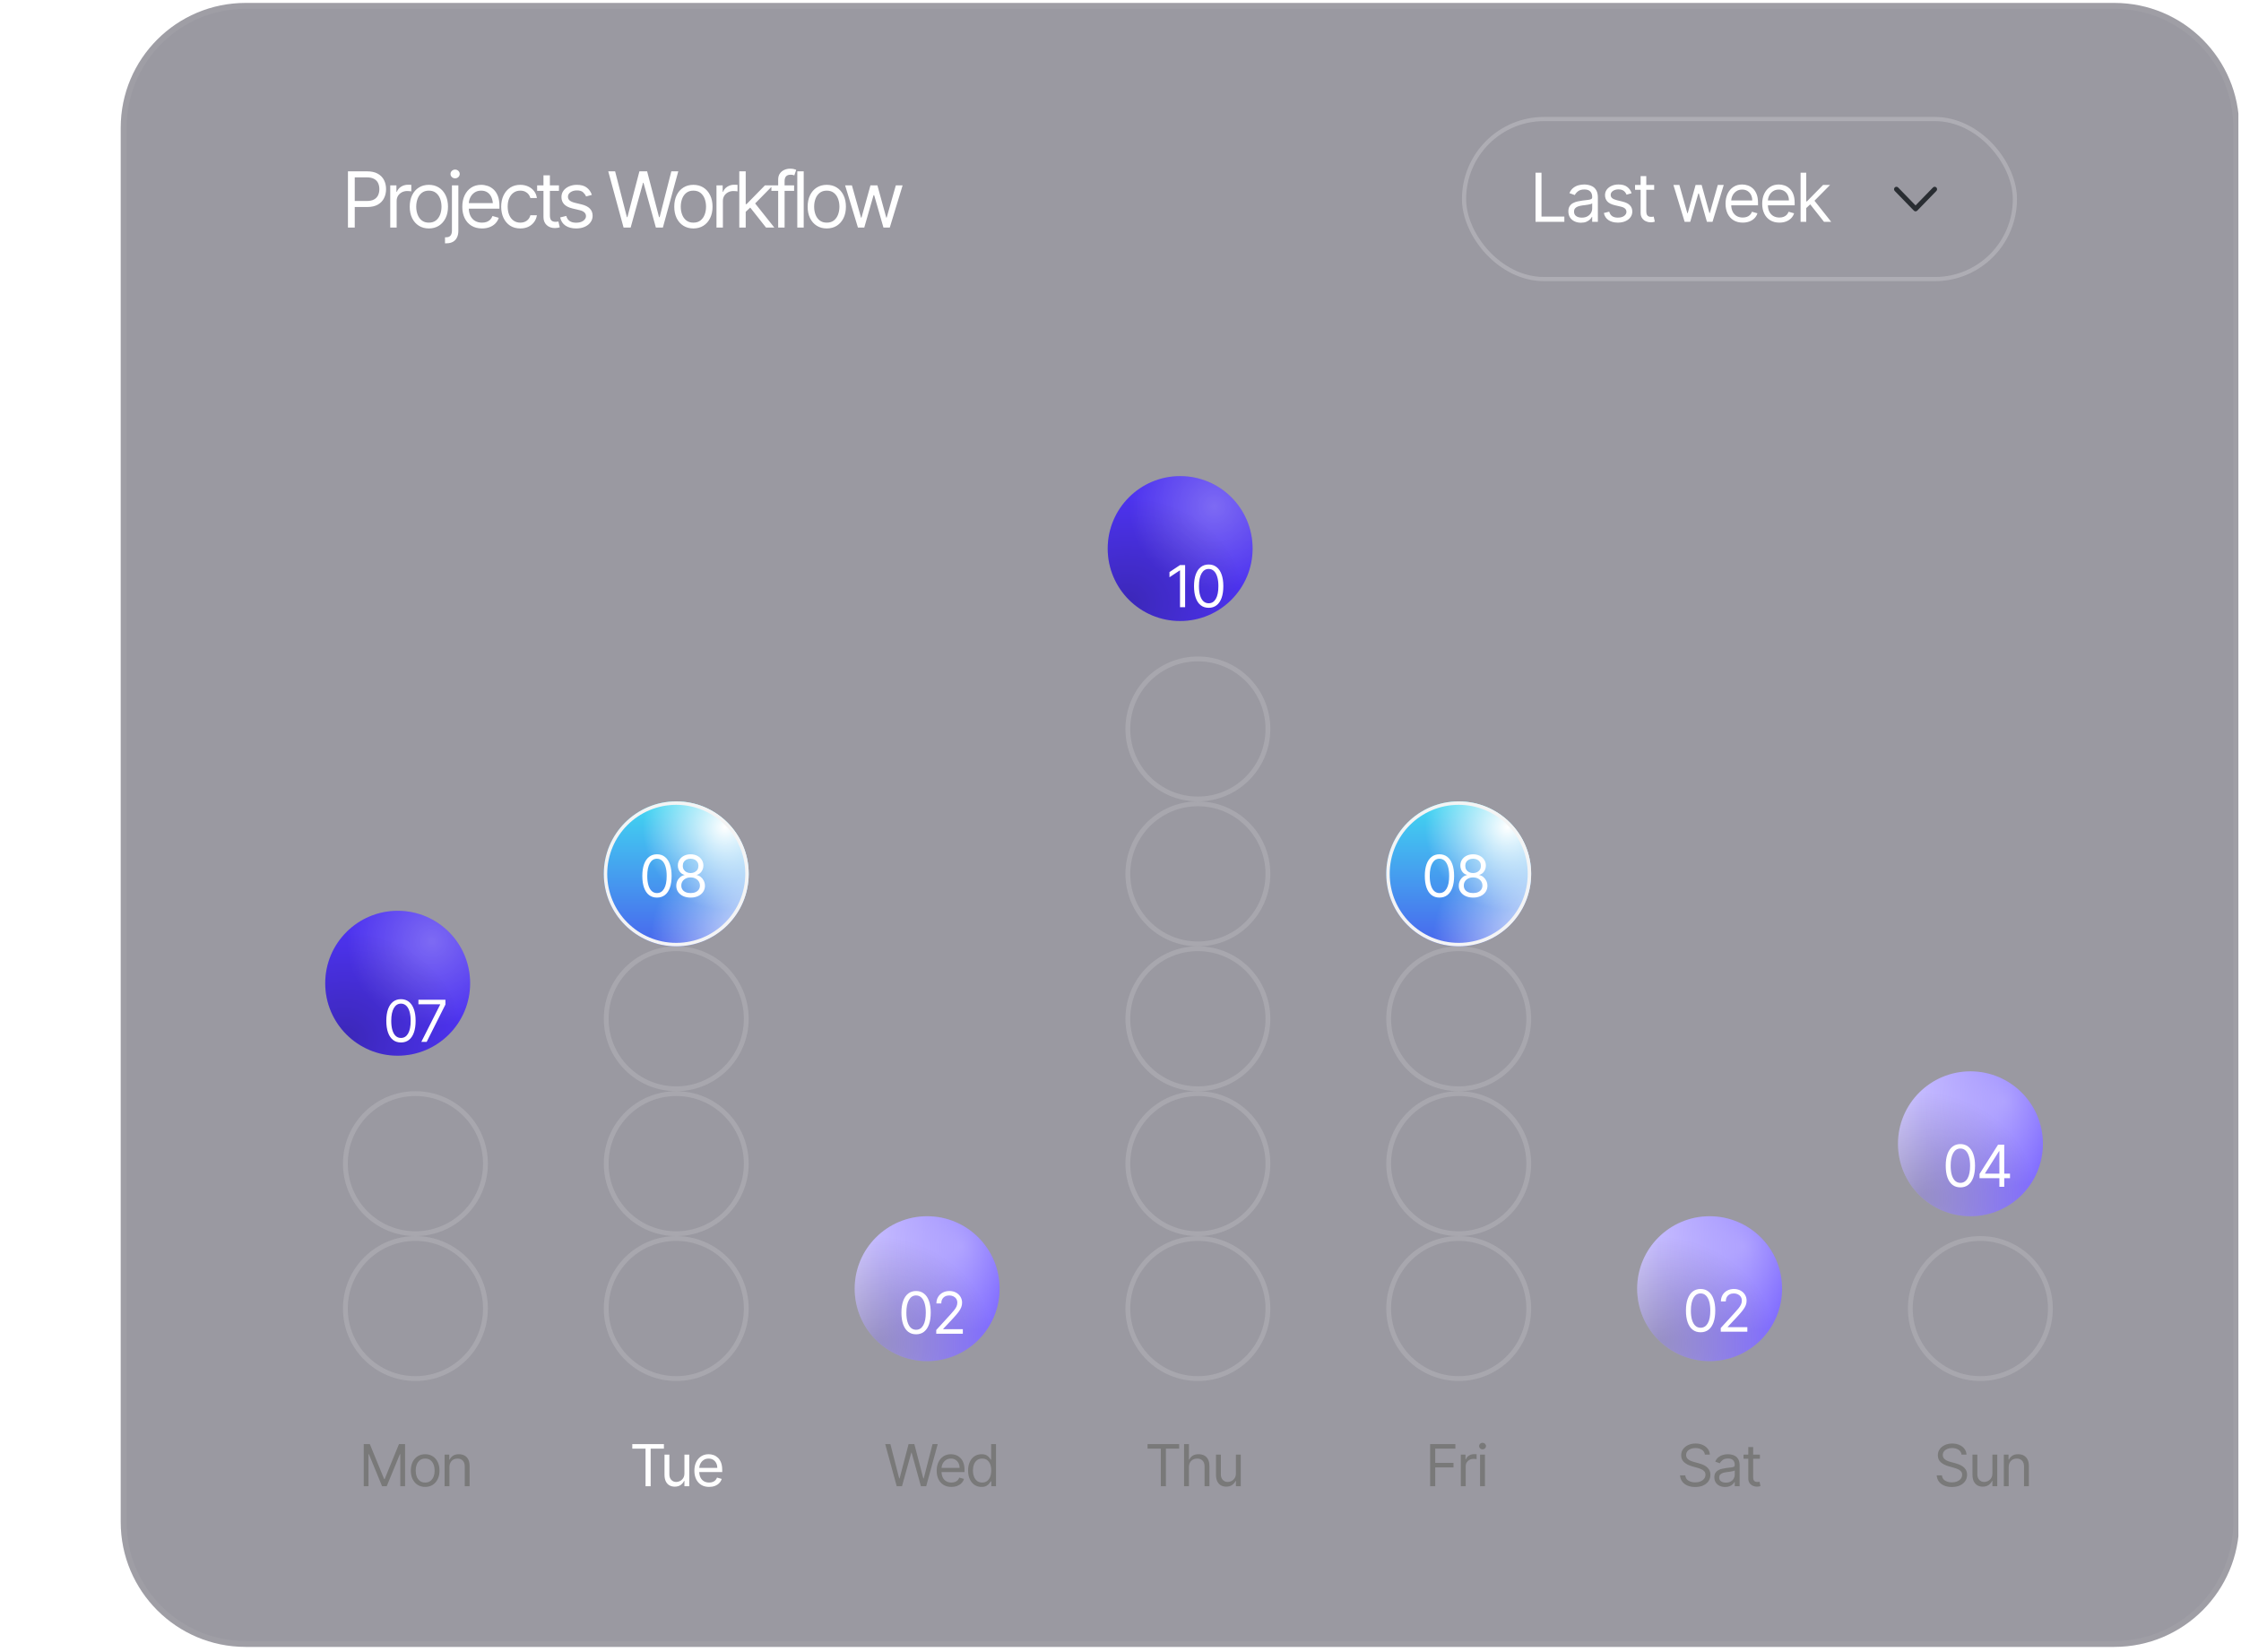 <svg width="590" height="435" viewBox="0 0 590 435" fill="none" xmlns="http://www.w3.org/2000/svg">
<g clip-path="url(#clip0_180_8391)">
<path d="M31.783 33.645C31.783 15.489 46.501 0.771 64.656 0.771H556.66C574.815 0.771 589.533 15.489 589.533 33.645V400.73C589.533 418.885 574.815 433.603 556.66 433.603H64.656C46.501 433.603 31.783 418.885 31.783 400.73V33.645Z" fill="#030014" fill-opacity="0.4"/>
<path d="M64.656 1.549H556.66C574.386 1.549 588.756 15.919 588.756 33.645V400.729C588.756 418.455 574.386 432.825 556.66 432.825H64.656C46.93 432.825 32.56 418.455 32.56 400.729V33.645C32.561 15.919 46.931 1.549 64.656 1.549Z" stroke="white" stroke-opacity="0.05" stroke-width="1.555"/>
<path d="M91.608 59.909V45.107H96.615C97.774 45.107 98.721 45.315 99.457 45.733C100.198 46.15 100.748 46.713 101.106 47.421C101.463 48.13 101.642 48.922 101.642 49.796C101.642 50.663 101.463 51.455 101.106 52.17C100.755 52.885 100.208 53.455 99.466 53.879C98.731 54.296 97.787 54.505 96.635 54.505H93.059V52.915H96.576C97.37 52.915 98.009 52.779 98.493 52.508C98.976 52.236 99.327 51.865 99.546 51.395C99.764 50.918 99.874 50.385 99.874 49.796C99.874 49.2 99.764 48.67 99.546 48.206C99.327 47.736 98.973 47.368 98.483 47.103C97.999 46.832 97.357 46.696 96.556 46.696H93.397V59.909H91.608ZM102.741 59.909V48.802H104.37V50.491H104.489C104.694 49.941 105.062 49.498 105.592 49.16C106.128 48.816 106.728 48.643 107.39 48.643C107.516 48.643 107.671 48.647 107.857 48.653C108.042 48.653 108.185 48.657 108.284 48.663V50.392C108.224 50.379 108.092 50.359 107.887 50.332C107.681 50.306 107.463 50.292 107.231 50.292C106.694 50.292 106.214 50.405 105.79 50.63C105.367 50.855 105.032 51.163 104.787 51.554C104.549 51.945 104.429 52.392 104.429 52.895V59.909H102.741ZM112.899 60.148C111.899 60.148 111.022 59.909 110.267 59.432C109.512 58.956 108.922 58.286 108.498 57.425C108.081 56.565 107.872 55.565 107.872 54.425C107.872 53.266 108.081 52.256 108.498 51.395C108.922 50.528 109.512 49.855 110.267 49.379C111.022 48.902 111.899 48.663 112.899 48.663C113.906 48.663 114.787 48.902 115.542 49.379C116.297 49.855 116.886 50.528 117.31 51.395C117.734 52.256 117.946 53.266 117.946 54.425C117.946 55.565 117.734 56.565 117.31 57.425C116.886 58.286 116.297 58.956 115.542 59.432C114.787 59.909 113.906 60.148 112.899 60.148ZM112.899 58.618C113.667 58.618 114.297 58.422 114.787 58.032C115.277 57.641 115.641 57.127 115.88 56.492C116.118 55.849 116.237 55.16 116.237 54.425C116.237 53.677 116.118 52.981 115.88 52.339C115.641 51.697 115.277 51.18 114.787 50.789C114.297 50.392 113.667 50.193 112.899 50.193C112.144 50.193 111.522 50.392 111.031 50.789C110.541 51.18 110.177 51.697 109.939 52.339C109.7 52.981 109.581 53.677 109.581 54.425C109.581 55.16 109.7 55.849 109.939 56.492C110.177 57.127 110.541 57.641 111.031 58.032C111.522 58.422 112.144 58.618 112.899 58.618ZM118.985 48.802H120.674V60.724C120.68 61.406 120.564 61.995 120.326 62.492C120.094 62.995 119.743 63.383 119.273 63.654C118.803 63.926 118.21 64.062 117.495 64.062H117.157V62.472H117.475C117.998 62.472 118.379 62.32 118.617 62.015C118.856 61.717 118.978 61.287 118.985 60.724V48.802ZM119.819 46.955C119.488 46.955 119.203 46.842 118.965 46.617C118.726 46.392 118.607 46.12 118.607 45.802C118.607 45.484 118.726 45.213 118.965 44.987C119.203 44.762 119.488 44.65 119.819 44.65C120.15 44.65 120.435 44.762 120.674 44.987C120.912 45.213 121.031 45.484 121.031 45.802C121.031 46.12 120.912 46.392 120.674 46.617C120.435 46.842 120.15 46.955 119.819 46.955ZM126.898 60.148C125.832 60.148 124.908 59.909 124.126 59.432C123.352 58.956 122.755 58.29 122.338 57.435C121.921 56.575 121.712 55.578 121.712 54.445C121.712 53.306 121.918 52.303 122.328 51.435C122.739 50.567 123.315 49.889 124.057 49.398C124.805 48.908 125.68 48.663 126.68 48.663C127.256 48.663 127.829 48.759 128.398 48.951C128.968 49.143 129.484 49.455 129.948 49.885C130.418 50.316 130.793 50.885 131.071 51.594C131.349 52.303 131.488 53.173 131.488 54.207V54.942H122.924V53.472H130.564L129.779 54.028C129.779 53.286 129.663 52.627 129.431 52.051C129.2 51.475 128.852 51.021 128.388 50.69C127.931 50.359 127.362 50.193 126.68 50.193C125.997 50.193 125.411 50.362 124.921 50.7C124.438 51.031 124.067 51.465 123.809 52.001C123.55 52.538 123.421 53.114 123.421 53.73V54.703C123.421 55.545 123.567 56.257 123.858 56.839C124.15 57.422 124.557 57.866 125.08 58.171C125.603 58.469 126.209 58.618 126.898 58.618C127.342 58.618 127.746 58.555 128.11 58.429C128.474 58.297 128.789 58.101 129.054 57.843C129.319 57.578 129.521 57.253 129.66 56.869L131.309 57.346C131.137 57.902 130.846 58.392 130.435 58.816C130.031 59.234 129.528 59.562 128.925 59.8C128.322 60.032 127.647 60.148 126.898 60.148ZM136.977 60.148C135.944 60.148 135.05 59.903 134.295 59.413C133.547 58.916 132.967 58.237 132.557 57.376C132.153 56.515 131.951 55.531 131.951 54.425C131.951 53.293 132.159 52.296 132.576 51.435C132.994 50.567 133.576 49.889 134.325 49.398C135.08 48.908 135.957 48.663 136.958 48.663C137.739 48.663 138.441 48.809 139.064 49.1C139.693 49.385 140.206 49.789 140.604 50.312C141.008 50.836 141.256 51.445 141.349 52.14H139.64C139.554 51.803 139.398 51.485 139.173 51.187C138.948 50.889 138.65 50.65 138.279 50.471C137.915 50.286 137.481 50.193 136.977 50.193C136.315 50.193 135.736 50.365 135.239 50.71C134.742 51.054 134.355 51.541 134.076 52.17C133.798 52.793 133.659 53.525 133.659 54.366C133.659 55.22 133.795 55.968 134.067 56.611C134.338 57.247 134.722 57.74 135.219 58.091C135.722 58.442 136.308 58.618 136.977 58.618C137.646 58.618 138.219 58.446 138.696 58.101C139.173 57.75 139.488 57.273 139.64 56.67H141.349C141.256 57.326 141.017 57.916 140.633 58.439C140.256 58.962 139.756 59.379 139.133 59.691C138.517 59.995 137.799 60.148 136.977 60.148ZM147.156 48.802V50.253H141.414V48.802H147.156ZM143.083 46.16H144.772V56.73C144.772 57.306 144.891 57.73 145.129 58.002C145.368 58.267 145.745 58.399 146.262 58.399C146.374 58.399 146.49 58.392 146.61 58.379C146.735 58.366 146.871 58.346 147.017 58.32L147.374 59.85C147.216 59.909 147.02 59.956 146.788 59.989C146.563 60.028 146.335 60.048 146.103 60.048C145.209 60.048 144.48 59.783 143.917 59.254C143.361 58.724 143.083 58.035 143.083 57.187V46.16ZM155.824 51.306L154.295 51.723C154.149 51.346 153.897 50.988 153.539 50.65C153.188 50.306 152.639 50.134 151.89 50.134C151.215 50.134 150.652 50.292 150.201 50.61C149.751 50.922 149.526 51.312 149.526 51.783C149.526 52.207 149.678 52.544 149.983 52.796C150.294 53.048 150.778 53.253 151.433 53.412L153.083 53.809C154.069 54.048 154.804 54.415 155.288 54.912C155.778 55.409 156.023 56.041 156.023 56.81C156.023 57.445 155.841 58.015 155.477 58.518C155.112 59.022 154.606 59.419 153.957 59.711C153.308 60.002 152.553 60.148 151.692 60.148C150.559 60.148 149.622 59.899 148.88 59.403C148.145 58.906 147.678 58.187 147.479 57.247L149.089 56.849C149.241 57.445 149.533 57.892 149.963 58.191C150.4 58.489 150.97 58.638 151.672 58.638C152.46 58.638 153.089 58.469 153.559 58.131C154.036 57.786 154.275 57.379 154.275 56.909C154.275 56.127 153.725 55.604 152.626 55.339L150.778 54.902C149.758 54.657 149.009 54.283 148.532 53.78C148.056 53.276 147.817 52.644 147.817 51.882C147.817 51.253 147.993 50.697 148.344 50.213C148.701 49.73 149.188 49.352 149.804 49.081C150.42 48.802 151.115 48.663 151.89 48.663C152.996 48.663 153.861 48.908 154.483 49.398C155.112 49.882 155.56 50.518 155.824 51.306ZM164.171 59.909L160.137 45.107H161.945L165.045 57.167H165.184L168.343 45.107H170.37L173.509 57.167H173.668L176.748 45.107H178.576L174.522 59.909H172.675L169.416 48.127H169.297L166.038 59.909H164.171ZM182.545 60.148C181.545 60.148 180.668 59.909 179.913 59.432C179.158 58.956 178.568 58.286 178.144 57.425C177.727 56.565 177.518 55.565 177.518 54.425C177.518 53.266 177.727 52.256 178.144 51.395C178.568 50.528 179.158 49.855 179.913 49.379C180.668 48.902 181.545 48.663 182.545 48.663C183.552 48.663 184.433 48.902 185.188 49.379C185.943 49.855 186.532 50.528 186.956 51.395C187.38 52.256 187.592 53.266 187.592 54.425C187.592 55.565 187.38 56.565 186.956 57.425C186.532 58.286 185.943 58.956 185.188 59.432C184.433 59.909 183.552 60.148 182.545 60.148ZM182.545 58.618C183.314 58.618 183.943 58.422 184.433 58.032C184.923 57.641 185.287 57.127 185.526 56.492C185.764 55.849 185.883 55.16 185.883 54.425C185.883 53.677 185.764 52.981 185.526 52.339C185.287 51.697 184.923 51.18 184.433 50.789C183.943 50.392 183.314 50.193 182.545 50.193C181.79 50.193 181.168 50.392 180.678 50.789C180.187 51.18 179.823 51.697 179.585 52.339C179.346 52.981 179.227 53.677 179.227 54.425C179.227 55.16 179.346 55.849 179.585 56.492C179.823 57.127 180.187 57.641 180.678 58.032C181.168 58.422 181.79 58.618 182.545 58.618ZM188.631 59.909V48.802H190.26V50.491H190.379C190.585 49.941 190.952 49.498 191.482 49.16C192.018 48.816 192.618 48.643 193.28 48.643C193.406 48.643 193.562 48.647 193.747 48.653C193.932 48.653 194.075 48.657 194.174 48.663V50.392C194.115 50.379 193.982 50.359 193.777 50.332C193.572 50.306 193.353 50.292 193.121 50.292C192.585 50.292 192.105 50.405 191.681 50.63C191.257 50.855 190.922 51.163 190.677 51.554C190.439 51.945 190.32 52.392 190.32 52.895V59.909H188.631ZM196.226 55.856L196.187 53.75H196.544L201.392 48.802H203.498L198.332 54.048H198.173L196.226 55.856ZM194.637 59.909V45.107H196.326V59.909H194.637ZM201.67 59.909L197.339 54.425L198.551 53.233L203.856 59.909H201.67ZM209.067 48.802V50.253H203.087V48.802H209.067ZM204.875 59.909V47.272C204.875 46.637 205.024 46.107 205.322 45.683C205.627 45.259 206.017 44.941 206.494 44.729C206.971 44.517 207.471 44.411 207.994 44.411C208.418 44.411 208.763 44.448 209.028 44.52C209.299 44.587 209.498 44.65 209.624 44.709L209.127 46.18C209.041 46.147 208.922 46.11 208.769 46.07C208.624 46.024 208.425 46.001 208.173 46.001C207.61 46.001 207.2 46.147 206.941 46.438C206.69 46.723 206.564 47.14 206.564 47.69V59.909H204.875ZM211.596 45.107V59.909H209.907V45.107H211.596ZM217.662 60.148C216.662 60.148 215.784 59.909 215.029 59.432C214.274 58.956 213.685 58.286 213.261 57.425C212.844 56.565 212.635 55.565 212.635 54.425C212.635 53.266 212.844 52.256 213.261 51.395C213.685 50.528 214.274 49.855 215.029 49.379C215.784 48.902 216.662 48.663 217.662 48.663C218.669 48.663 219.549 48.902 220.305 49.379C221.06 49.855 221.649 50.528 222.073 51.395C222.497 52.256 222.709 53.266 222.709 54.425C222.709 55.565 222.497 56.565 222.073 57.425C221.649 58.286 221.06 58.956 220.305 59.432C219.549 59.909 218.669 60.148 217.662 60.148ZM217.662 58.618C218.43 58.618 219.059 58.422 219.549 58.032C220.04 57.641 220.404 57.127 220.642 56.492C220.881 55.849 221 55.16 221 54.425C221 53.677 220.881 52.981 220.642 52.339C220.404 51.697 220.04 51.18 219.549 50.789C219.059 50.392 218.43 50.193 217.662 50.193C216.907 50.193 216.284 50.392 215.794 50.789C215.304 51.18 214.94 51.697 214.701 52.339C214.463 52.981 214.344 53.677 214.344 54.425C214.344 55.16 214.463 55.849 214.701 56.492C214.94 57.127 215.304 57.641 215.794 58.032C216.284 58.422 216.907 58.618 217.662 58.618ZM225.873 59.909L222.496 48.802H224.284L226.688 57.306H226.807L229.172 48.802H231L233.324 57.286H233.444L235.848 48.802H237.636L234.258 59.909H232.589L230.145 51.385H229.986L227.542 59.909H225.873Z" fill="white"/>
<rect x="385.446" y="31.34" width="145.029" height="42.139" rx="21.07" stroke="white" stroke-opacity="0.2" stroke-width="1.096"/>
<path d="M404.269 58.409V45.462H405.837V57.018H411.855V58.409H404.269ZM416.226 58.637C415.611 58.637 415.052 58.521 414.551 58.289C414.049 58.053 413.651 57.714 413.356 57.271C413.061 56.825 412.913 56.285 412.913 55.653C412.913 55.096 413.023 54.645 413.242 54.3C413.461 53.95 413.754 53.676 414.121 53.478C414.488 53.28 414.892 53.132 415.335 53.035C415.782 52.934 416.23 52.854 416.681 52.795C417.271 52.719 417.75 52.663 418.116 52.625C418.487 52.582 418.757 52.513 418.926 52.416C419.098 52.319 419.185 52.15 419.185 51.91V51.86C419.185 51.236 419.014 50.751 418.673 50.406C418.336 50.06 417.824 49.887 417.137 49.887C416.424 49.887 415.866 50.043 415.461 50.355C415.057 50.667 414.772 51 414.608 51.354L413.192 50.848C413.445 50.258 413.782 49.799 414.203 49.47C414.629 49.137 415.092 48.905 415.594 48.775C416.1 48.64 416.597 48.572 417.086 48.572C417.398 48.572 417.756 48.61 418.161 48.686C418.57 48.758 418.964 48.907 419.343 49.135C419.726 49.362 420.045 49.706 420.298 50.165C420.55 50.625 420.677 51.24 420.677 52.011V58.409H419.185V57.094H419.109C419.008 57.305 418.839 57.53 418.603 57.771C418.367 58.011 418.053 58.215 417.661 58.384C417.269 58.553 416.791 58.637 416.226 58.637ZM416.454 57.297C417.044 57.297 417.541 57.181 417.946 56.949C418.355 56.717 418.662 56.418 418.869 56.051C419.08 55.684 419.185 55.299 419.185 54.894V53.529C419.122 53.605 418.983 53.674 418.768 53.737C418.557 53.796 418.312 53.849 418.034 53.895C417.76 53.937 417.493 53.975 417.231 54.009C416.974 54.039 416.766 54.064 416.606 54.085C416.218 54.136 415.855 54.218 415.518 54.331C415.185 54.441 414.915 54.608 414.709 54.831C414.507 55.05 414.405 55.349 414.405 55.729C414.405 56.247 414.597 56.639 414.981 56.904C415.369 57.166 415.86 57.297 416.454 57.297ZM429.566 50.873L428.226 51.253C428.142 51.029 428.017 50.812 427.853 50.602C427.693 50.387 427.474 50.21 427.196 50.071C426.917 49.931 426.561 49.862 426.127 49.862C425.533 49.862 425.038 49.999 424.641 50.273C424.249 50.542 424.054 50.886 424.054 51.303C424.054 51.674 424.188 51.967 424.458 52.182C424.728 52.397 425.149 52.576 425.723 52.719L427.164 53.073C428.032 53.284 428.679 53.607 429.105 54.041C429.53 54.471 429.743 55.025 429.743 55.703C429.743 56.26 429.583 56.757 429.263 57.195C428.947 57.634 428.504 57.979 427.935 58.232C427.366 58.485 426.705 58.611 425.95 58.611C424.96 58.611 424.14 58.397 423.491 57.967C422.842 57.537 422.431 56.909 422.258 56.083L423.674 55.729C423.809 56.251 424.064 56.643 424.439 56.904C424.818 57.166 425.314 57.297 425.925 57.297C426.62 57.297 427.172 57.149 427.581 56.854C427.994 56.555 428.201 56.197 428.201 55.779C428.201 55.442 428.083 55.16 427.847 54.932C427.611 54.7 427.248 54.528 426.759 54.414L425.141 54.034C424.252 53.824 423.598 53.497 423.181 53.054C422.768 52.608 422.562 52.049 422.562 51.379C422.562 50.831 422.715 50.346 423.023 49.925C423.335 49.504 423.758 49.173 424.294 48.932C424.833 48.692 425.444 48.572 426.127 48.572C427.088 48.572 427.842 48.783 428.39 49.204C428.943 49.626 429.334 50.182 429.566 50.873ZM435.5 48.699V49.963H430.468V48.699H435.5ZM431.935 46.372H433.427V55.627C433.427 56.049 433.488 56.365 433.61 56.576C433.736 56.782 433.896 56.921 434.09 56.993C434.288 57.06 434.497 57.094 434.716 57.094C434.881 57.094 435.015 57.086 435.121 57.069C435.226 57.048 435.311 57.031 435.374 57.018L435.677 58.359C435.576 58.397 435.435 58.434 435.254 58.472C435.072 58.514 434.843 58.536 434.565 58.536C434.143 58.536 433.73 58.445 433.325 58.264C432.925 58.083 432.592 57.806 432.327 57.436C432.065 57.065 431.935 56.597 431.935 56.032V46.372ZM443.527 58.409L440.569 48.699H442.137L444.235 56.133H444.337L446.41 48.699H448.003L450.052 56.108H450.153L452.252 48.699H453.82L450.861 58.409H449.394L447.27 50.949H447.118L444.994 58.409H443.527ZM458.821 58.611C457.885 58.611 457.078 58.405 456.4 57.992C455.725 57.575 455.205 56.993 454.838 56.247C454.476 55.497 454.294 54.624 454.294 53.63C454.294 52.635 454.476 51.758 454.838 51C455.205 50.237 455.715 49.643 456.368 49.217C457.025 48.787 457.793 48.572 458.669 48.572C459.175 48.572 459.674 48.657 460.168 48.825C460.661 48.994 461.109 49.268 461.514 49.647C461.919 50.022 462.241 50.519 462.481 51.139C462.722 51.758 462.842 52.521 462.842 53.427V54.06H455.356V52.77H461.324C461.324 52.222 461.215 51.733 460.996 51.303C460.781 50.873 460.473 50.534 460.073 50.285C459.677 50.037 459.209 49.912 458.669 49.912C458.075 49.912 457.561 50.06 457.127 50.355C456.697 50.646 456.366 51.025 456.134 51.493C455.902 51.961 455.786 52.462 455.786 52.998V53.857C455.786 54.591 455.913 55.212 456.166 55.722C456.423 56.228 456.779 56.614 457.234 56.879C457.689 57.141 458.218 57.271 458.821 57.271C459.213 57.271 459.567 57.216 459.883 57.107C460.203 56.993 460.479 56.825 460.711 56.601C460.943 56.373 461.122 56.091 461.249 55.754L462.69 56.159C462.538 56.648 462.283 57.077 461.925 57.448C461.567 57.815 461.124 58.102 460.597 58.308C460.071 58.51 459.478 58.611 458.821 58.611ZM468.471 58.611C467.535 58.611 466.728 58.405 466.049 57.992C465.375 57.575 464.854 56.993 464.488 56.247C464.125 55.497 463.944 54.624 463.944 53.63C463.944 52.635 464.125 51.758 464.488 51C464.854 50.237 465.364 49.643 466.018 49.217C466.675 48.787 467.442 48.572 468.319 48.572C468.825 48.572 469.324 48.657 469.817 48.825C470.31 48.994 470.759 49.268 471.164 49.647C471.568 50.022 471.891 50.519 472.131 51.139C472.371 51.758 472.491 52.521 472.491 53.427V54.06H465.006V52.77H470.974C470.974 52.222 470.864 51.733 470.645 51.303C470.43 50.873 470.123 50.534 469.722 50.285C469.326 50.037 468.858 49.912 468.319 49.912C467.725 49.912 467.21 50.06 466.776 50.355C466.346 50.646 466.016 51.025 465.784 51.493C465.552 51.961 465.436 52.462 465.436 52.998V53.857C465.436 54.591 465.562 55.212 465.815 55.722C466.072 56.228 466.429 56.614 466.884 56.879C467.339 57.141 467.868 57.271 468.471 57.271C468.863 57.271 469.217 57.216 469.533 57.107C469.853 56.993 470.129 56.825 470.361 56.601C470.593 56.373 470.772 56.091 470.898 55.754L472.34 56.159C472.188 56.648 471.933 57.077 471.575 57.448C471.216 57.815 470.774 58.102 470.247 58.308C469.72 58.51 469.128 58.611 468.471 58.611ZM475.44 54.869L475.414 53.023H475.718L479.966 48.699H481.812L477.286 53.276H477.159L475.44 54.869ZM474.049 58.409V45.462H475.541V58.409H474.049ZM480.219 58.409L476.426 53.605L477.488 52.568L482.116 58.409H480.219Z" fill="white"/>
<path fill-rule="evenodd" clip-rule="evenodd" d="M498.839 49.361C498.593 49.614 498.593 50.024 498.839 50.277L503.874 55.456C503.992 55.578 504.152 55.646 504.319 55.646C504.486 55.646 504.646 55.578 504.764 55.456L509.799 50.277C510.045 50.024 510.045 49.614 509.799 49.361C509.553 49.109 509.155 49.109 508.909 49.361L504.319 54.083L499.729 49.361C499.483 49.109 499.084 49.109 498.839 49.361Z" fill="#292D32"/>
<path d="M95.762 380.209H97.366L101.138 389.421H101.268L105.039 380.209H106.643V391.307H105.386V382.875H105.278L101.81 391.307H100.596L97.128 382.875H97.019V391.307H95.762V380.209ZM111.935 391.48C111.184 391.48 110.525 391.301 109.957 390.944C109.394 390.586 108.953 390.086 108.635 389.443C108.321 388.8 108.164 388.048 108.164 387.188C108.164 386.321 108.321 385.564 108.635 384.918C108.953 384.271 109.394 383.769 109.957 383.411C110.525 383.054 111.184 382.875 111.935 382.875C112.687 382.875 113.344 383.054 113.908 383.411C114.475 383.769 114.916 384.271 115.23 384.918C115.548 385.564 115.707 386.321 115.707 387.188C115.707 388.048 115.548 388.8 115.23 389.443C114.916 390.086 114.475 390.586 113.908 390.944C113.344 391.301 112.687 391.48 111.935 391.48ZM111.935 390.331C112.506 390.331 112.976 390.185 113.344 389.892C113.713 389.6 113.985 389.215 114.162 388.738C114.34 388.261 114.428 387.745 114.428 387.188C114.428 386.632 114.34 386.114 114.162 385.633C113.985 385.153 113.713 384.764 113.344 384.468C112.976 384.172 112.506 384.024 111.935 384.024C111.365 384.024 110.895 384.172 110.526 384.468C110.158 384.764 109.885 385.153 109.708 385.633C109.531 386.114 109.443 386.632 109.443 387.188C109.443 387.745 109.531 388.261 109.708 388.738C109.885 389.215 110.158 389.6 110.526 389.892C110.895 390.185 111.365 390.331 111.935 390.331ZM118.327 386.3V391.307H117.049V382.983H118.284V384.284H118.392C118.588 383.861 118.884 383.522 119.281 383.265C119.679 383.005 120.192 382.875 120.82 382.875C121.384 382.875 121.877 382.991 122.299 383.222C122.722 383.449 123.051 383.796 123.286 384.262C123.521 384.725 123.638 385.31 123.638 386.018V391.307H122.359V386.105C122.359 385.451 122.189 384.941 121.85 384.576C121.51 384.208 121.044 384.024 120.452 384.024C120.043 384.024 119.679 384.112 119.357 384.289C119.039 384.466 118.788 384.725 118.604 385.064C118.42 385.404 118.327 385.816 118.327 386.3Z" fill="#797979"/>
<g filter="url(#filter2_iiiii_180_8391)">
<circle cx="19.075" cy="19.075" r="19.075" transform="matrix(-1 0 0 1 128.445 249.146)" fill="#4D33EF"/>
<circle cx="19.075" cy="19.075" r="19.075" transform="matrix(-1 0 0 1 128.445 249.146)" fill="url(#paint0_radial_180_8391)"/>
<circle cx="19.075" cy="19.075" r="19.075" transform="matrix(-1 0 0 1 128.445 249.146)" fill="url(#paint1_radial_180_8391)"/>
</g>
<path d="M105.564 274.47C104.748 274.47 104.052 274.248 103.478 273.804C102.904 273.356 102.465 272.707 102.161 271.858C101.858 271.006 101.706 269.976 101.706 268.769C101.706 267.57 101.858 266.546 102.161 265.697C102.468 264.844 102.909 264.194 103.483 263.746C104.061 263.295 104.755 263.069 105.564 263.069C106.373 263.069 107.065 263.295 107.64 263.746C108.218 264.194 108.658 264.844 108.962 265.697C109.269 266.546 109.422 267.57 109.422 268.769C109.422 269.976 109.271 271.006 108.967 271.858C108.664 272.707 108.225 273.356 107.65 273.804C107.076 274.248 106.381 274.47 105.564 274.47ZM105.564 273.278C106.373 273.278 107.002 272.888 107.45 272.107C107.898 271.327 108.122 270.214 108.122 268.769C108.122 267.809 108.019 266.99 107.813 266.315C107.611 265.639 107.318 265.124 106.935 264.77C106.556 264.416 106.099 264.239 105.564 264.239C104.762 264.239 104.135 264.635 103.684 265.426C103.232 266.214 103.006 267.328 103.006 268.769C103.006 269.73 103.108 270.547 103.31 271.219C103.512 271.891 103.803 272.402 104.182 272.752C104.565 273.103 105.026 273.278 105.564 273.278ZM110.92 274.318L115.884 264.499V264.413H110.161V263.221H117.271V264.478L112.329 274.318H110.92Z" fill="white"/>
<path d="M109.371 287.931C99.188 287.931 90.933 296.186 90.933 306.37C90.933 316.554 99.188 324.809 109.371 324.809C119.554 324.808 127.809 316.554 127.81 306.37C127.81 296.187 119.554 287.931 109.371 287.931Z" stroke="white" stroke-opacity="0.14" stroke-width="1.272"/>
<path d="M109.371 326.081C99.188 326.081 90.933 334.337 90.933 344.521C90.933 354.704 99.188 362.959 109.371 362.959C119.554 362.959 127.809 354.704 127.81 344.521C127.81 334.337 119.554 326.081 109.371 326.081Z" stroke="white" stroke-opacity="0.14" stroke-width="1.272"/>
<path d="M166.467 381.401V380.209H174.79V381.401H171.3V391.307H169.956V381.401H166.467ZM180.193 387.904V382.983H181.472V391.307H180.193V389.898H180.106C179.911 390.32 179.608 390.68 179.196 390.976C178.784 391.269 178.264 391.415 177.635 391.415C177.115 391.415 176.653 391.301 176.248 391.074C175.844 390.842 175.526 390.496 175.294 390.033C175.063 389.567 174.948 388.98 174.948 388.272V382.983H176.227V388.185C176.227 388.792 176.396 389.276 176.736 389.638C177.079 389.999 177.516 390.18 178.047 390.18C178.365 390.18 178.688 390.098 179.017 389.936C179.35 389.773 179.628 389.524 179.852 389.188C180.079 388.852 180.193 388.424 180.193 387.904ZM186.694 391.48C185.892 391.48 185.2 391.303 184.618 390.949C184.04 390.591 183.594 390.093 183.28 389.453C182.969 388.81 182.814 388.063 182.814 387.21C182.814 386.357 182.969 385.606 183.28 384.956C183.594 384.302 184.031 383.793 184.591 383.428C185.155 383.059 185.812 382.875 186.564 382.875C186.997 382.875 187.425 382.947 187.848 383.092C188.271 383.236 188.655 383.471 189.002 383.796C189.349 384.118 189.625 384.544 189.831 385.075C190.037 385.606 190.14 386.26 190.14 387.037V387.578H183.724V386.473H188.839C188.839 386.003 188.746 385.584 188.558 385.216C188.373 384.847 188.11 384.557 187.767 384.343C187.427 384.13 187.026 384.024 186.564 384.024C186.054 384.024 185.613 384.15 185.241 384.403C184.873 384.652 184.589 384.977 184.391 385.378C184.192 385.779 184.093 386.209 184.093 386.668V387.405C184.093 388.034 184.201 388.567 184.418 389.004C184.638 389.437 184.943 389.768 185.334 389.995C185.724 390.219 186.177 390.331 186.694 390.331C187.03 390.331 187.333 390.284 187.604 390.19C187.879 390.093 188.115 389.948 188.314 389.757C188.513 389.562 188.666 389.32 188.774 389.031L190.01 389.378C189.88 389.797 189.661 390.165 189.354 390.483C189.047 390.797 188.668 391.043 188.216 391.22C187.765 391.393 187.257 391.48 186.694 391.48Z" fill="white"/>
<g filter="url(#filter3_ii_180_8391)">
<circle cx="19.075" cy="19.075" r="19.075" transform="matrix(-1 0 0 1 197.115 210.996)" fill="url(#paint2_linear_180_8391)"/>
<circle cx="19.075" cy="19.075" r="19.075" transform="matrix(-1 0 0 1 197.115 210.996)" fill="url(#paint3_radial_180_8391)"/>
<circle cx="19.075" cy="19.075" r="19.075" transform="matrix(-1 0 0 1 197.115 210.996)" fill="url(#paint4_radial_180_8391)"/>
</g>
<circle cx="19.075" cy="19.075" r="18.623" transform="matrix(-1 0 0 1 197.115 210.996)" stroke="#F4F4F4" stroke-width="0.904"/>
<path d="M172.965 236.321C172.149 236.321 171.453 236.099 170.879 235.654C170.304 235.206 169.865 234.558 169.562 233.709C169.258 232.856 169.107 231.827 169.107 230.62C169.107 229.421 169.258 228.397 169.562 227.548C169.869 226.695 170.31 226.045 170.884 225.597C171.462 225.145 172.156 224.919 172.965 224.919C173.774 224.919 174.466 225.145 175.04 225.597C175.618 226.045 176.059 226.695 176.363 227.548C176.67 228.397 176.823 229.421 176.823 230.62C176.823 231.827 176.671 232.856 176.368 233.709C176.065 234.558 175.626 235.206 175.051 235.654C174.477 236.099 173.781 236.321 172.965 236.321ZM172.965 235.129C173.774 235.129 174.403 234.738 174.851 233.958C175.299 233.178 175.523 232.065 175.523 230.62C175.523 229.659 175.42 228.841 175.214 228.165C175.012 227.49 174.719 226.975 174.336 226.621C173.957 226.267 173.5 226.09 172.965 226.09C172.163 226.09 171.536 226.485 171.085 227.277C170.633 228.064 170.407 229.179 170.407 230.62C170.407 231.581 170.508 232.397 170.711 233.069C170.913 233.741 171.204 234.252 171.583 234.603C171.966 234.953 172.427 235.129 172.965 235.129ZM181.827 236.321C181.083 236.321 180.425 236.189 179.854 235.925C179.287 235.658 178.845 235.291 178.527 234.825C178.209 234.355 178.052 233.821 178.055 233.221C178.052 232.751 178.144 232.318 178.332 231.921C178.519 231.52 178.776 231.185 179.101 230.918C179.43 230.647 179.796 230.476 180.201 230.403V230.338C179.67 230.201 179.247 229.903 178.933 229.444C178.619 228.982 178.463 228.456 178.467 227.867C178.463 227.304 178.606 226.8 178.895 226.355C179.184 225.911 179.582 225.561 180.087 225.304C180.597 225.048 181.176 224.919 181.827 224.919C182.47 224.919 183.044 225.048 183.55 225.304C184.056 225.561 184.453 225.911 184.742 226.355C185.035 226.8 185.183 227.304 185.186 227.867C185.183 228.456 185.022 228.982 184.704 229.444C184.39 229.903 183.973 230.201 183.452 230.338V230.403C183.853 230.476 184.215 230.647 184.536 230.918C184.858 231.185 185.114 231.52 185.306 231.921C185.497 232.318 185.595 232.751 185.598 233.221C185.595 233.821 185.432 234.355 185.111 234.825C184.793 235.291 184.35 235.658 183.783 235.925C183.219 236.189 182.567 236.321 181.827 236.321ZM181.827 235.129C182.329 235.129 182.762 235.047 183.127 234.885C183.492 234.722 183.774 234.493 183.973 234.196C184.171 233.9 184.272 233.553 184.276 233.156C184.272 232.737 184.164 232.367 183.951 232.045C183.738 231.724 183.447 231.471 183.079 231.287C182.714 231.102 182.296 231.01 181.827 231.01C181.354 231.01 180.931 231.102 180.559 231.287C180.19 231.471 179.899 231.724 179.686 232.045C179.477 232.367 179.374 232.737 179.377 233.156C179.374 233.553 179.47 233.9 179.665 234.196C179.863 234.493 180.147 234.722 180.515 234.885C180.884 235.047 181.321 235.129 181.827 235.129ZM181.827 229.861C182.224 229.861 182.576 229.782 182.883 229.623C183.194 229.464 183.438 229.242 183.615 228.956C183.792 228.671 183.882 228.337 183.886 227.954C183.882 227.578 183.794 227.251 183.62 226.973C183.447 226.691 183.207 226.475 182.9 226.323C182.593 226.168 182.235 226.09 181.827 226.09C181.411 226.09 181.048 226.168 180.738 226.323C180.427 226.475 180.187 226.691 180.017 226.973C179.847 227.251 179.764 227.578 179.768 227.954C179.764 228.337 179.849 228.671 180.022 228.956C180.199 229.242 180.443 229.464 180.754 229.623C181.065 229.782 181.422 229.861 181.827 229.861Z" fill="white"/>
<path d="M178.039 249.781C167.856 249.781 159.601 258.037 159.601 268.221C159.601 278.404 167.856 286.659 178.039 286.659C188.222 286.659 196.477 278.404 196.478 268.221C196.478 258.037 188.222 249.781 178.039 249.781Z" stroke="white" stroke-opacity="0.14" stroke-width="1.272"/>
<path d="M178.039 287.932C167.856 287.932 159.601 296.187 159.601 306.371C159.601 316.555 167.856 324.81 178.039 324.81C188.222 324.809 196.477 316.555 196.478 306.371C196.478 296.188 188.222 287.932 178.039 287.932Z" stroke="white" stroke-opacity="0.14" stroke-width="1.272"/>
<path d="M178.039 326.081C167.856 326.081 159.601 334.337 159.601 344.521C159.601 354.704 167.856 362.959 178.039 362.959C188.222 362.959 196.477 354.704 196.478 344.521C196.478 334.337 188.222 326.081 178.039 326.081Z" stroke="white" stroke-opacity="0.14" stroke-width="1.272"/>
<path d="M236.084 391.307L233.05 380.209H234.415L236.735 389.247H236.843L239.206 380.209H240.723L243.085 389.247H243.194L245.513 380.209H246.879L243.844 391.307H242.457L240.008 382.463H239.921L237.472 391.307H236.084ZM250.484 391.48C249.682 391.48 248.99 391.303 248.409 390.949C247.831 390.591 247.385 390.093 247.07 389.453C246.76 388.81 246.604 388.063 246.604 387.21C246.604 386.357 246.76 385.606 247.07 384.956C247.385 384.302 247.822 383.793 248.382 383.428C248.945 383.059 249.603 382.875 250.354 382.875C250.788 382.875 251.216 382.947 251.638 383.092C252.061 383.236 252.446 383.471 252.793 383.796C253.139 384.118 253.416 384.544 253.622 385.075C253.828 385.606 253.931 386.26 253.931 387.037V387.578H247.515V386.473H252.63C252.63 386.003 252.536 385.584 252.348 385.216C252.164 384.847 251.9 384.557 251.557 384.343C251.217 384.13 250.816 384.024 250.354 384.024C249.845 384.024 249.404 384.15 249.032 384.403C248.663 384.652 248.38 384.977 248.181 385.378C247.982 385.779 247.883 386.209 247.883 386.668V387.405C247.883 388.034 247.991 388.567 248.208 389.004C248.429 389.437 248.734 389.768 249.124 389.995C249.514 390.219 249.968 390.331 250.484 390.331C250.82 390.331 251.124 390.284 251.395 390.19C251.669 390.093 251.906 389.948 252.104 389.757C252.303 389.562 252.457 389.32 252.565 389.031L253.8 389.378C253.67 389.797 253.452 390.165 253.145 390.483C252.838 390.797 252.458 391.043 252.007 391.22C251.555 391.393 251.048 391.48 250.484 391.48ZM258.408 391.48C257.715 391.48 257.103 391.305 256.571 390.954C256.04 390.6 255.625 390.102 255.325 389.459C255.025 388.812 254.875 388.048 254.875 387.167C254.875 386.292 255.025 385.534 255.325 384.891C255.625 384.248 256.042 383.751 256.577 383.401C257.112 383.05 257.729 382.875 258.43 382.875C258.972 382.875 259.4 382.965 259.714 383.146C260.032 383.323 260.274 383.525 260.441 383.753C260.61 383.977 260.742 384.161 260.836 384.305H260.944V380.209H262.223V391.307H260.988V390.028H260.836C260.742 390.18 260.609 390.371 260.435 390.602C260.262 390.83 260.014 391.034 259.693 391.215C259.371 391.392 258.943 391.48 258.408 391.48ZM258.582 390.331C259.095 390.331 259.528 390.198 259.882 389.93C260.236 389.659 260.506 389.285 260.69 388.809C260.874 388.328 260.966 387.774 260.966 387.145C260.966 386.524 260.876 385.98 260.695 385.514C260.515 385.044 260.247 384.679 259.893 384.419C259.539 384.156 259.102 384.024 258.582 384.024C258.04 384.024 257.588 384.163 257.227 384.441C256.869 384.716 256.6 385.089 256.42 385.563C256.243 386.032 256.154 386.56 256.154 387.145C256.154 387.737 256.245 388.276 256.425 388.76C256.609 389.24 256.88 389.623 257.238 389.909C257.599 390.19 258.047 390.331 258.582 390.331Z" fill="#797979"/>
<g filter="url(#filter4_iiiii_180_8391)">
<circle cx="19.075" cy="19.075" r="19.075" transform="matrix(-1 0 0 1 265.781 325.441)" fill="url(#paint5_linear_180_8391)"/>
<circle cx="19.075" cy="19.075" r="19.075" transform="matrix(-1 0 0 1 265.781 325.441)" fill="url(#paint6_radial_180_8391)"/>
<circle cx="19.075" cy="19.075" r="19.075" transform="matrix(-1 0 0 1 265.781 325.441)" fill="url(#paint7_radial_180_8391)"/>
</g>
<path d="M241.182 351.302C240.365 351.302 239.67 351.08 239.095 350.636C238.521 350.188 238.082 349.539 237.779 348.69C237.475 347.838 237.323 346.808 237.323 345.601C237.323 344.402 237.475 343.378 237.779 342.529C238.086 341.676 238.526 341.026 239.101 340.578C239.679 340.127 240.372 339.901 241.182 339.901C241.991 339.901 242.683 340.127 243.257 340.578C243.835 341.026 244.276 341.676 244.579 342.529C244.886 343.378 245.04 344.402 245.04 345.601C245.04 346.808 244.888 347.838 244.585 348.69C244.281 349.539 243.842 350.188 243.268 350.636C242.694 351.08 241.998 351.302 241.182 351.302ZM241.182 350.11C241.991 350.11 242.62 349.72 243.067 348.939C243.515 348.159 243.739 347.047 243.739 345.601C243.739 344.641 243.636 343.822 243.431 343.147C243.228 342.471 242.936 341.956 242.553 341.602C242.173 341.248 241.716 341.071 241.182 341.071C240.38 341.071 239.753 341.467 239.301 342.258C238.85 343.046 238.624 344.16 238.624 345.601C238.624 346.562 238.725 347.379 238.927 348.051C239.13 348.723 239.421 349.234 239.8 349.584C240.183 349.935 240.643 350.11 241.182 350.11ZM246.489 351.15V350.175L250.152 346.165C250.582 345.695 250.936 345.287 251.214 344.94C251.492 344.59 251.698 344.261 251.832 343.954C251.969 343.643 252.038 343.318 252.038 342.979C252.038 342.589 251.944 342.251 251.756 341.965C251.572 341.68 251.319 341.46 250.997 341.304C250.676 341.149 250.314 341.071 249.913 341.071C249.487 341.071 249.115 341.16 248.797 341.337C248.483 341.51 248.239 341.754 248.066 342.068C247.896 342.383 247.811 342.751 247.811 343.174H246.532C246.532 342.524 246.682 341.953 246.982 341.461C247.282 340.97 247.69 340.587 248.206 340.313C248.727 340.038 249.31 339.901 249.957 339.901C250.607 339.901 251.183 340.038 251.685 340.313C252.188 340.587 252.581 340.958 252.867 341.424C253.152 341.89 253.295 342.408 253.295 342.979C253.295 343.387 253.221 343.786 253.073 344.176C252.928 344.563 252.675 344.995 252.314 345.471C251.956 345.945 251.46 346.523 250.824 347.205L248.331 349.872V349.958H253.49V351.15H246.489Z" fill="white"/>
<path d="M302.122 381.401V380.209H310.445V381.401H306.955V391.307H305.611V381.401H302.122ZM313.014 386.3V391.307H311.735V380.209H313.014V384.284H313.123C313.318 383.854 313.61 383.513 314 383.26C314.394 383.003 314.918 382.875 315.572 382.875C316.139 382.875 316.636 382.989 317.062 383.216C317.488 383.44 317.819 383.785 318.054 384.251C318.292 384.714 318.411 385.303 318.411 386.018V391.307H317.133V386.105C317.133 385.443 316.961 384.932 316.618 384.571C316.278 384.206 315.807 384.024 315.203 384.024C314.784 384.024 314.409 384.112 314.076 384.289C313.748 384.466 313.487 384.725 313.296 385.064C313.108 385.404 313.014 385.816 313.014 386.3ZM325.386 387.904V382.983H326.665V391.307H325.386V389.898H325.299C325.104 390.32 324.801 390.68 324.389 390.976C323.977 391.269 323.457 391.415 322.828 391.415C322.308 391.415 321.846 391.301 321.441 391.074C321.037 390.842 320.719 390.496 320.487 390.033C320.256 389.567 320.141 388.98 320.141 388.272V382.983H321.419V388.185C321.419 388.792 321.589 389.276 321.929 389.638C322.272 389.999 322.709 390.18 323.24 390.18C323.558 390.18 323.881 390.098 324.21 389.936C324.543 389.773 324.821 389.524 325.045 389.188C325.272 388.852 325.386 388.424 325.386 387.904Z" fill="#797979"/>
<g filter="url(#filter5_iiiii_180_8391)">
<circle cx="19.075" cy="19.075" r="19.075" transform="matrix(-1 0 0 1 334.451 134.699)" fill="#4D33EF"/>
<circle cx="19.075" cy="19.075" r="19.075" transform="matrix(-1 0 0 1 334.451 134.699)" fill="url(#paint8_radial_180_8391)"/>
<circle cx="19.075" cy="19.075" r="19.075" transform="matrix(-1 0 0 1 334.451 134.699)" fill="url(#paint9_radial_180_8391)"/>
</g>
<path d="M312.013 148.775V159.873H310.669V150.184H310.604L307.895 151.983V150.618L310.669 148.775H312.013ZM318.214 160.025C317.398 160.025 316.702 159.803 316.128 159.358C315.553 158.91 315.115 158.262 314.811 157.413C314.508 156.56 314.356 155.531 314.356 154.324C314.356 153.125 314.508 152.101 314.811 151.252C315.118 150.399 315.559 149.749 316.133 149.301C316.711 148.849 317.405 148.624 318.214 148.624C319.023 148.624 319.715 148.849 320.29 149.301C320.868 149.749 321.308 150.399 321.612 151.252C321.919 152.101 322.072 153.125 322.072 154.324C322.072 155.531 321.921 156.56 321.617 157.413C321.314 158.262 320.875 158.91 320.3 159.358C319.726 159.803 319.031 160.025 318.214 160.025ZM318.214 158.833C319.023 158.833 319.652 158.442 320.1 157.662C320.548 156.882 320.772 155.769 320.772 154.324C320.772 153.363 320.669 152.545 320.463 151.869C320.261 151.194 319.968 150.679 319.585 150.325C319.206 149.971 318.749 149.794 318.214 149.794C317.412 149.794 316.785 150.19 316.334 150.981C315.882 151.768 315.656 152.883 315.656 154.324C315.656 155.285 315.758 156.102 315.96 156.773C316.162 157.445 316.453 157.957 316.832 158.307C317.215 158.657 317.676 158.833 318.214 158.833Z" fill="white"/>
<path d="M315.375 173.484C305.192 173.484 296.937 181.74 296.937 191.924C296.937 202.107 305.192 210.362 315.375 210.362C325.558 210.362 333.813 202.107 333.813 191.924C333.813 181.74 325.558 173.484 315.375 173.484Z" stroke="white" stroke-opacity="0.14" stroke-width="1.272"/>
<path d="M315.375 211.635C305.192 211.635 296.937 219.891 296.937 230.074C296.937 240.258 305.192 248.513 315.375 248.513C325.558 248.513 333.813 240.258 333.813 230.074C333.813 219.891 325.558 211.635 315.375 211.635Z" stroke="white" stroke-opacity="0.14" stroke-width="1.272"/>
<path d="M315.375 249.784C305.192 249.784 296.937 258.04 296.937 268.224C296.937 278.407 305.192 286.662 315.375 286.662C325.558 286.662 333.813 278.407 333.813 268.224C333.813 258.04 325.558 249.784 315.375 249.784Z" stroke="white" stroke-opacity="0.14" stroke-width="1.272"/>
<path d="M315.375 287.935C305.192 287.935 296.937 296.19 296.937 306.374C296.937 316.558 305.192 324.812 315.375 324.812C325.558 324.812 333.813 316.557 333.813 306.374C333.813 296.19 325.558 287.935 315.375 287.935Z" stroke="white" stroke-opacity="0.14" stroke-width="1.272"/>
<path d="M315.375 326.084C305.192 326.084 296.937 334.34 296.937 344.523C296.937 354.707 305.192 362.962 315.375 362.962C325.558 362.962 333.813 354.707 333.813 344.523C333.813 334.34 325.558 326.084 315.375 326.084Z" stroke="white" stroke-opacity="0.14" stroke-width="1.272"/>
<path d="M376.516 391.307V380.209H383.17V381.401H377.86V385.151H382.672V386.343H377.86V391.307H376.516ZM384.599 391.307V382.983H385.834V384.24H385.921C386.073 383.829 386.347 383.494 386.745 383.238C387.142 382.981 387.59 382.853 388.089 382.853C388.183 382.853 388.3 382.855 388.441 382.859C388.582 382.862 388.688 382.868 388.761 382.875V384.175C388.717 384.165 388.618 384.148 388.463 384.127C388.311 384.101 388.15 384.089 387.98 384.089C387.576 384.089 387.214 384.174 386.897 384.343C386.582 384.51 386.333 384.741 386.149 385.037C385.968 385.33 385.878 385.664 385.878 386.04V391.307H384.599ZM389.666 391.307V382.983H390.945V391.307H389.666ZM390.316 381.596C390.067 381.596 389.852 381.511 389.672 381.341C389.495 381.172 389.406 380.967 389.406 380.729C389.406 380.491 389.495 380.287 389.672 380.117C389.852 379.947 390.067 379.862 390.316 379.862C390.566 379.862 390.779 379.947 390.956 380.117C391.136 380.287 391.227 380.491 391.227 380.729C391.227 380.967 391.136 381.172 390.956 381.341C390.779 381.511 390.566 381.596 390.316 381.596Z" fill="#797979"/>
<g filter="url(#filter6_ii_180_8391)">
<circle cx="19.075" cy="19.075" r="19.075" transform="matrix(-1 0 0 1 403.117 210.996)" fill="url(#paint10_linear_180_8391)"/>
<circle cx="19.075" cy="19.075" r="19.075" transform="matrix(-1 0 0 1 403.117 210.996)" fill="url(#paint11_radial_180_8391)"/>
<circle cx="19.075" cy="19.075" r="19.075" transform="matrix(-1 0 0 1 403.117 210.996)" fill="url(#paint12_radial_180_8391)"/>
</g>
<circle cx="19.075" cy="19.075" r="18.623" transform="matrix(-1 0 0 1 403.117 210.996)" stroke="#F4F4F4" stroke-width="0.904"/>
<path d="M378.975 236.321C378.158 236.321 377.463 236.099 376.888 235.654C376.314 235.206 375.875 234.558 375.572 233.709C375.268 232.856 375.117 231.827 375.117 230.62C375.117 229.421 375.268 228.397 375.572 227.548C375.879 226.695 376.32 226.045 376.894 225.597C377.472 225.145 378.166 224.919 378.975 224.919C379.784 224.919 380.476 225.145 381.05 225.597C381.628 226.045 382.069 226.695 382.372 227.548C382.679 228.397 382.833 229.421 382.833 230.62C382.833 231.827 382.681 232.856 382.378 233.709C382.074 234.558 381.635 235.206 381.061 235.654C380.487 236.099 379.791 236.321 378.975 236.321ZM378.975 235.129C379.784 235.129 380.413 234.738 380.861 233.958C381.308 233.178 381.532 232.065 381.532 230.62C381.532 229.659 381.429 228.841 381.224 228.165C381.021 227.49 380.729 226.975 380.346 226.621C379.966 226.267 379.509 226.09 378.975 226.09C378.173 226.09 377.546 226.485 377.094 227.277C376.643 228.064 376.417 229.179 376.417 230.62C376.417 231.581 376.518 232.397 376.721 233.069C376.923 233.741 377.214 234.252 377.593 234.603C377.976 234.953 378.436 235.129 378.975 235.129ZM387.837 236.321C387.092 236.321 386.435 236.189 385.864 235.925C385.297 235.658 384.854 235.291 384.536 234.825C384.219 234.355 384.061 233.821 384.065 233.221C384.061 232.751 384.154 232.318 384.341 231.921C384.529 231.52 384.786 231.185 385.111 230.918C385.44 230.647 385.806 230.476 386.211 230.403V230.338C385.68 230.201 385.257 229.903 384.943 229.444C384.629 228.982 384.473 228.456 384.477 227.867C384.473 227.304 384.616 226.8 384.905 226.355C385.194 225.911 385.591 225.561 386.097 225.304C386.606 225.048 387.186 224.919 387.837 224.919C388.48 224.919 389.054 225.048 389.56 225.304C390.065 225.561 390.463 225.911 390.752 226.355C391.044 226.8 391.193 227.304 391.196 227.867C391.193 228.456 391.032 228.982 390.714 229.444C390.4 229.903 389.982 230.201 389.462 230.338V230.403C389.863 230.476 390.224 230.647 390.546 230.918C390.867 231.185 391.124 231.52 391.315 231.921C391.507 232.318 391.604 232.751 391.608 233.221C391.604 233.821 391.442 234.355 391.12 234.825C390.802 235.291 390.36 235.658 389.793 235.925C389.229 236.189 388.577 236.321 387.837 236.321ZM387.837 235.129C388.339 235.129 388.772 235.047 389.137 234.885C389.502 234.722 389.784 234.493 389.982 234.196C390.181 233.9 390.282 233.553 390.286 233.156C390.282 232.737 390.174 232.367 389.961 232.045C389.748 231.724 389.457 231.471 389.088 231.287C388.723 231.102 388.306 231.01 387.837 231.01C387.363 231.01 386.941 231.102 386.569 231.287C386.2 231.471 385.909 231.724 385.696 232.045C385.487 232.367 385.384 232.737 385.387 233.156C385.384 233.553 385.479 233.9 385.674 234.196C385.873 234.493 386.157 234.722 386.525 234.885C386.894 235.047 387.331 235.129 387.837 235.129ZM387.837 229.861C388.234 229.861 388.586 229.782 388.893 229.623C389.204 229.464 389.448 229.242 389.625 228.956C389.802 228.671 389.892 228.337 389.896 227.954C389.892 227.578 389.804 227.251 389.63 226.973C389.457 226.691 389.217 226.475 388.909 226.323C388.602 226.168 388.245 226.09 387.837 226.09C387.421 226.09 387.058 226.168 386.747 226.323C386.437 226.475 386.196 226.691 386.027 226.973C385.857 227.251 385.774 227.578 385.777 227.954C385.774 228.337 385.859 228.671 386.032 228.956C386.209 229.242 386.453 229.464 386.764 229.623C387.074 229.782 387.432 229.861 387.837 229.861Z" fill="white"/>
<path d="M384.043 249.781C373.86 249.781 365.604 258.037 365.604 268.221C365.605 278.404 373.86 286.659 384.043 286.659C394.226 286.659 402.481 278.404 402.481 268.221C402.481 258.037 394.226 249.781 384.043 249.781Z" stroke="white" stroke-opacity="0.14" stroke-width="1.272"/>
<path d="M384.043 287.932C373.86 287.932 365.604 296.187 365.604 306.371C365.605 316.555 373.86 324.81 384.043 324.81C394.226 324.809 402.481 316.555 402.481 306.371C402.481 296.188 394.226 287.932 384.043 287.932Z" stroke="white" stroke-opacity="0.14" stroke-width="1.272"/>
<path d="M384.043 326.081C373.86 326.081 365.604 334.337 365.604 344.521C365.605 354.704 373.86 362.959 384.043 362.959C394.226 362.959 402.481 354.704 402.481 344.521C402.481 334.337 394.226 326.081 384.043 326.081Z" stroke="white" stroke-opacity="0.14" stroke-width="1.272"/>
<path d="M448.855 382.983C448.79 382.434 448.526 382.008 448.063 381.704C447.601 381.401 447.034 381.249 446.362 381.249C445.871 381.249 445.441 381.329 445.072 381.488C444.707 381.647 444.422 381.865 444.216 382.143C444.014 382.422 443.913 382.738 443.913 383.092C443.913 383.388 443.983 383.643 444.124 383.856C444.268 384.065 444.453 384.24 444.677 384.381C444.901 384.519 445.135 384.632 445.381 384.723C445.627 384.809 445.853 384.88 446.058 384.934L447.186 385.238C447.475 385.313 447.796 385.418 448.15 385.552C448.508 385.685 448.849 385.868 449.174 386.099C449.503 386.327 449.774 386.619 449.987 386.977C450.2 387.335 450.307 387.774 450.307 388.294C450.307 388.893 450.15 389.435 449.835 389.919C449.525 390.403 449.07 390.788 448.47 391.074C447.874 391.359 447.149 391.502 446.297 391.502C445.502 391.502 444.814 391.373 444.232 391.117C443.654 390.86 443.199 390.503 442.867 390.044C442.538 389.585 442.352 389.052 442.309 388.445H443.696C443.732 388.865 443.873 389.211 444.118 389.486C444.368 389.757 444.682 389.959 445.061 390.093C445.444 390.223 445.856 390.288 446.297 390.288C446.81 390.288 447.27 390.205 447.679 390.039C448.087 389.869 448.41 389.634 448.649 389.334C448.887 389.031 449.006 388.677 449.006 388.272C449.006 387.904 448.903 387.604 448.697 387.373C448.492 387.141 448.221 386.953 447.885 386.809C447.549 386.664 447.186 386.538 446.795 386.43L445.43 386.04C444.563 385.79 443.876 385.434 443.371 384.972C442.865 384.51 442.612 383.904 442.612 383.157C442.612 382.535 442.78 381.993 443.116 381.531C443.456 381.065 443.911 380.704 444.482 380.447C445.056 380.187 445.697 380.057 446.405 380.057C447.121 380.057 447.756 380.185 448.313 380.442C448.869 380.695 449.31 381.042 449.635 381.482C449.964 381.923 450.137 382.423 450.155 382.983H448.855ZM454.182 391.502C453.654 391.502 453.176 391.402 452.746 391.204C452.316 391.001 451.975 390.711 451.722 390.331C451.469 389.948 451.342 389.486 451.342 388.944C451.342 388.467 451.436 388.081 451.624 387.784C451.812 387.485 452.063 387.25 452.377 387.08C452.692 386.91 453.039 386.784 453.418 386.701C453.801 386.614 454.186 386.545 454.572 386.495C455.078 386.43 455.488 386.381 455.802 386.348C456.12 386.312 456.351 386.253 456.496 386.17C456.644 386.086 456.718 385.942 456.718 385.736V385.693C456.718 385.158 456.572 384.743 456.279 384.446C455.99 384.15 455.551 384.002 454.962 384.002C454.352 384.002 453.873 384.136 453.526 384.403C453.179 384.67 452.936 384.956 452.795 385.259L451.581 384.826C451.798 384.32 452.087 383.926 452.448 383.644C452.813 383.359 453.21 383.16 453.64 383.048C454.074 382.933 454.5 382.875 454.919 382.875C455.186 382.875 455.493 382.907 455.84 382.972C456.19 383.034 456.528 383.162 456.853 383.357C457.182 383.552 457.455 383.847 457.672 384.24C457.888 384.634 457.997 385.162 457.997 385.823V391.307H456.718V390.18H456.653C456.566 390.36 456.422 390.553 456.219 390.759C456.017 390.965 455.748 391.14 455.412 391.285C455.076 391.429 454.666 391.502 454.182 391.502ZM454.377 390.353C454.883 390.353 455.309 390.254 455.656 390.055C456.006 389.856 456.27 389.6 456.447 389.285C456.628 388.971 456.718 388.641 456.718 388.294V387.123C456.664 387.188 456.545 387.248 456.36 387.302C456.18 387.353 455.97 387.398 455.732 387.438C455.497 387.474 455.267 387.506 455.043 387.535C454.823 387.56 454.644 387.582 454.507 387.6C454.175 387.643 453.864 387.714 453.575 387.811C453.29 387.905 453.058 388.048 452.881 388.24C452.708 388.427 452.621 388.684 452.621 389.009C452.621 389.453 452.786 389.789 453.114 390.017C453.447 390.241 453.868 390.353 454.377 390.353ZM463.34 382.983V384.067H459.027V382.983H463.34ZM460.284 380.989H461.563V388.922C461.563 389.284 461.615 389.555 461.72 389.735C461.828 389.912 461.966 390.031 462.132 390.093C462.302 390.151 462.481 390.18 462.668 390.18C462.809 390.18 462.925 390.172 463.015 390.158C463.106 390.14 463.178 390.125 463.232 390.114L463.492 391.263C463.405 391.296 463.284 391.328 463.129 391.361C462.974 391.397 462.777 391.415 462.538 391.415C462.177 391.415 461.823 391.337 461.476 391.182C461.133 391.027 460.848 390.79 460.62 390.472C460.396 390.154 460.284 389.753 460.284 389.269V380.989Z" fill="#797979"/>
<g filter="url(#filter7_iiiii_180_8391)">
<circle cx="19.075" cy="19.075" r="19.075" transform="matrix(-1 0 0 1 471.787 325.441)" fill="url(#paint13_linear_180_8391)"/>
<circle cx="19.075" cy="19.075" r="19.075" transform="matrix(-1 0 0 1 471.787 325.441)" fill="url(#paint14_radial_180_8391)"/>
<circle cx="19.075" cy="19.075" r="19.075" transform="matrix(-1 0 0 1 471.787 325.441)" fill="url(#paint15_radial_180_8391)"/>
</g>
<path d="M447.725 350.768C446.908 350.768 446.213 350.546 445.638 350.101C445.064 349.653 444.625 349.005 444.322 348.156C444.018 347.303 443.866 346.274 443.866 345.067C443.866 343.868 444.018 342.844 444.322 341.995C444.629 341.142 445.069 340.492 445.644 340.044C446.222 339.592 446.915 339.367 447.725 339.367C448.534 339.367 449.226 339.592 449.8 340.044C450.378 340.492 450.819 341.142 451.122 341.995C451.429 342.844 451.583 343.868 451.583 345.067C451.583 346.274 451.431 347.303 451.128 348.156C450.824 349.005 450.385 349.653 449.811 350.101C449.237 350.546 448.541 350.768 447.725 350.768ZM447.725 349.576C448.534 349.576 449.162 349.186 449.61 348.405C450.058 347.625 450.282 346.512 450.282 345.067C450.282 344.106 450.179 343.288 449.974 342.613C449.771 341.937 449.479 341.422 449.096 341.068C448.716 340.714 448.259 340.537 447.725 340.537C446.923 340.537 446.296 340.933 445.844 341.724C445.393 342.511 445.167 343.626 445.167 345.067C445.167 346.028 445.268 346.845 445.47 347.517C445.673 348.189 445.964 348.7 446.343 349.05C446.726 349.401 447.186 349.576 447.725 349.576ZM453.032 350.616V349.641L456.695 345.631C457.125 345.161 457.479 344.753 457.757 344.406C458.035 344.056 458.241 343.727 458.375 343.42C458.512 343.109 458.581 342.784 458.581 342.445C458.581 342.054 458.487 341.717 458.299 341.431C458.115 341.146 457.862 340.925 457.54 340.77C457.219 340.615 456.857 340.537 456.456 340.537C456.03 340.537 455.658 340.626 455.34 340.803C455.026 340.976 454.782 341.22 454.609 341.534C454.439 341.849 454.354 342.217 454.354 342.64H453.075C453.075 341.989 453.225 341.419 453.525 340.927C453.825 340.436 454.233 340.053 454.749 339.779C455.27 339.504 455.853 339.367 456.5 339.367C457.15 339.367 457.726 339.504 458.228 339.779C458.731 340.053 459.124 340.423 459.41 340.889C459.695 341.355 459.838 341.874 459.838 342.445C459.838 342.853 459.764 343.252 459.616 343.642C459.471 344.029 459.218 344.46 458.857 344.937C458.499 345.411 458.003 345.989 457.367 346.671L454.874 349.337V349.424H460.033V350.616H453.032Z" fill="white"/>
<path d="M516.428 382.983C516.363 382.434 516.099 382.008 515.636 381.704C515.174 381.401 514.607 381.249 513.935 381.249C513.444 381.249 513.014 381.329 512.645 381.488C512.28 381.647 511.995 381.865 511.789 382.143C511.587 382.422 511.486 382.738 511.486 383.092C511.486 383.388 511.556 383.643 511.697 383.856C511.841 384.065 512.026 384.24 512.25 384.381C512.474 384.519 512.708 384.632 512.954 384.723C513.2 384.809 513.425 384.88 513.631 384.934L514.759 385.238C515.048 385.313 515.369 385.418 515.723 385.552C516.081 385.685 516.422 385.868 516.747 386.099C517.076 386.327 517.347 386.619 517.56 386.977C517.773 387.335 517.88 387.774 517.88 388.294C517.88 388.893 517.723 389.435 517.408 389.919C517.098 390.403 516.642 390.788 516.043 391.074C515.447 391.359 514.722 391.502 513.87 391.502C513.075 391.502 512.387 391.373 511.805 391.117C511.227 390.86 510.772 390.503 510.44 390.044C510.111 389.585 509.925 389.052 509.882 388.445H511.269C511.305 388.865 511.446 389.211 511.691 389.486C511.941 389.757 512.255 389.959 512.634 390.093C513.017 390.223 513.429 390.288 513.87 390.288C514.383 390.288 514.843 390.205 515.252 390.039C515.66 389.869 515.983 389.634 516.222 389.334C516.46 389.031 516.579 388.677 516.579 388.272C516.579 387.904 516.476 387.604 516.27 387.373C516.064 387.141 515.794 386.953 515.458 386.809C515.122 386.664 514.759 386.538 514.368 386.43L513.003 386.04C512.136 385.79 511.449 385.434 510.944 384.972C510.438 384.51 510.185 383.904 510.185 383.157C510.185 382.535 510.353 381.993 510.689 381.531C511.029 381.065 511.484 380.704 512.055 380.447C512.629 380.187 513.27 380.057 513.978 380.057C514.694 380.057 515.329 380.185 515.886 380.442C516.442 380.695 516.883 381.042 517.208 381.482C517.537 381.923 517.71 382.423 517.728 382.983H516.428ZM524.551 387.904V382.983H525.83V391.307H524.551V389.898H524.464C524.269 390.32 523.966 390.68 523.554 390.976C523.142 391.269 522.622 391.415 521.993 391.415C521.473 391.415 521.011 391.301 520.606 391.074C520.201 390.842 519.884 390.496 519.652 390.033C519.421 389.567 519.306 388.98 519.306 388.272V382.983H520.584V388.185C520.584 388.792 520.754 389.276 521.094 389.638C521.437 389.999 521.874 390.18 522.405 390.18C522.723 390.18 523.046 390.098 523.375 389.936C523.707 389.773 523.986 389.524 524.21 389.188C524.437 388.852 524.551 388.424 524.551 387.904ZM528.841 386.3V391.307H527.562V382.983H528.797V384.284H528.906C529.101 383.861 529.397 383.522 529.794 383.265C530.192 383.005 530.705 382.875 531.333 382.875C531.897 382.875 532.39 382.991 532.813 383.222C533.235 383.449 533.564 383.796 533.799 384.262C534.034 384.725 534.151 385.31 534.151 386.018V391.307H532.872V386.105C532.872 385.451 532.702 384.941 532.363 384.576C532.023 384.208 531.557 384.024 530.965 384.024C530.557 384.024 530.192 384.112 529.87 384.289C529.552 384.466 529.301 384.725 529.117 385.064C528.933 385.404 528.841 385.816 528.841 386.3Z" fill="#797979"/>
<g filter="url(#filter8_iiiii_180_8391)">
<circle cx="19.075" cy="19.075" r="19.075" transform="matrix(-1 0 0 1 540.455 287.295)" fill="url(#paint16_linear_180_8391)"/>
<circle cx="19.075" cy="19.075" r="19.075" transform="matrix(-1 0 0 1 540.455 287.295)" fill="url(#paint17_radial_180_8391)"/>
<circle cx="19.075" cy="19.075" r="19.075" transform="matrix(-1 0 0 1 540.455 287.295)" fill="url(#paint18_radial_180_8391)"/>
</g>
<path d="M516.119 312.619C515.302 312.619 514.607 312.396 514.033 311.952C513.458 311.504 513.019 310.856 512.716 310.007C512.412 309.154 512.261 308.124 512.261 306.918C512.261 305.719 512.412 304.694 512.716 303.845C513.023 302.993 513.464 302.343 514.038 301.895C514.616 301.443 515.31 301.217 516.119 301.217C516.928 301.217 517.62 301.443 518.194 301.895C518.772 302.343 519.213 302.993 519.517 303.845C519.824 304.694 519.977 305.719 519.977 306.918C519.977 308.124 519.825 309.154 519.522 310.007C519.219 310.856 518.78 311.504 518.205 311.952C517.631 312.396 516.935 312.619 516.119 312.619ZM516.119 311.426C516.928 311.426 517.557 311.036 518.005 310.256C518.453 309.476 518.677 308.363 518.677 306.918C518.677 305.957 518.574 305.139 518.368 304.463C518.165 303.788 517.873 303.273 517.49 302.919C517.111 302.565 516.654 302.388 516.119 302.388C515.317 302.388 514.69 302.783 514.239 303.574C513.787 304.362 513.561 305.476 513.561 306.918C513.561 307.879 513.662 308.695 513.865 309.367C514.067 310.039 514.358 310.55 514.737 310.901C515.12 311.251 515.581 311.426 516.119 311.426ZM521.166 310.191V309.085L526.043 301.369H526.845V303.081H526.303L522.618 308.912V308.999H529.186V310.191H521.166ZM526.39 312.467V309.855V309.34V301.369H527.668V312.467H526.39Z" fill="white"/>
<path d="M521.381 326.08C511.198 326.08 502.942 334.336 502.942 344.52C502.943 354.703 511.198 362.958 521.381 362.958C531.564 362.958 539.819 354.703 539.819 344.52C539.819 334.336 531.564 326.08 521.381 326.08Z" stroke="white" stroke-opacity="0.14" stroke-width="1.272"/>
</g>
<defs>
<filter id="filter2_iiiii_180_8391" x="85.623" y="236.686" width="42.823" height="55.282" filterUnits="userSpaceOnUse" color-interpolation-filters="sRGB">
<feFlood flood-opacity="0" result="BackgroundImageFix"/>
<feBlend mode="normal" in="SourceGraphic" in2="BackgroundImageFix" result="shape"/>
<feColorMatrix in="SourceAlpha" type="matrix" values="0 0 0 0 0 0 0 0 0 0 0 0 0 0 0 0 0 0 127 0" result="hardAlpha"/>
<feOffset dy="1.557"/>
<feGaussianBlur stdDeviation="3.894"/>
<feComposite in2="hardAlpha" operator="arithmetic" k2="-1" k3="1"/>
<feColorMatrix type="matrix" values="0 0 0 0 1 0 0 0 0 1 0 0 0 0 1 0 0 0 0.6 0"/>
<feBlend mode="normal" in2="shape" result="effect1_innerShadow_180_8391"/>
<feColorMatrix in="SourceAlpha" type="matrix" values="0 0 0 0 0 0 0 0 0 0 0 0 0 0 0 0 0 0 127 0" result="hardAlpha"/>
<feOffset dy="-12.46"/>
<feGaussianBlur stdDeviation="20.247"/>
<feComposite in2="hardAlpha" operator="arithmetic" k2="-1" k3="1"/>
<feColorMatrix type="matrix" values="0 0 0 0 0 0 0 0 0 0 0 0 0 0 0 0 0 0 0.3 0"/>
<feBlend mode="normal" in2="effect1_innerShadow_180_8391" result="effect2_innerShadow_180_8391"/>
<feColorMatrix in="SourceAlpha" type="matrix" values="0 0 0 0 0 0 0 0 0 0 0 0 0 0 0 0 0 0 127 0" result="hardAlpha"/>
<feOffset dy="1.557"/>
<feGaussianBlur stdDeviation="0.779"/>
<feComposite in2="hardAlpha" operator="arithmetic" k2="-1" k3="1"/>
<feColorMatrix type="matrix" values="0 0 0 0 1 0 0 0 0 1 0 0 0 0 1 0 0 0 0.6 0"/>
<feBlend mode="normal" in2="effect2_innerShadow_180_8391" result="effect3_innerShadow_180_8391"/>
<feColorMatrix in="SourceAlpha" type="matrix" values="0 0 0 0 0 0 0 0 0 0 0 0 0 0 0 0 0 0 127 0" result="hardAlpha"/>
<feOffset dy="4.672"/>
<feGaussianBlur stdDeviation="7.009"/>
<feComposite in2="hardAlpha" operator="arithmetic" k2="-1" k3="1"/>
<feColorMatrix type="matrix" values="0 0 0 0 1 0 0 0 0 1 0 0 0 0 1 0 0 0 0.3 0"/>
<feBlend mode="normal" in2="effect3_innerShadow_180_8391" result="effect4_innerShadow_180_8391"/>
<feColorMatrix in="SourceAlpha" type="matrix" values="0 0 0 0 0 0 0 0 0 0 0 0 0 0 0 0 0 0 127 0" result="hardAlpha"/>
<feOffset dx="-4.672" dy="-4.672"/>
<feGaussianBlur stdDeviation="7.009"/>
<feComposite in2="hardAlpha" operator="arithmetic" k2="-1" k3="1"/>
<feColorMatrix type="matrix" values="0 0 0 0 1 0 0 0 0 1 0 0 0 0 1 0 0 0 0.25 0"/>
<feBlend mode="normal" in2="effect4_innerShadow_180_8391" result="effect5_innerShadow_180_8391"/>
</filter>
<filter id="filter3_ii_180_8391" x="158.965" y="209.659" width="38.15" height="40.824" filterUnits="userSpaceOnUse" color-interpolation-filters="sRGB">
<feFlood flood-opacity="0" result="BackgroundImageFix"/>
<feBlend mode="normal" in="SourceGraphic" in2="BackgroundImageFix" result="shape"/>
<feColorMatrix in="SourceAlpha" type="matrix" values="0 0 0 0 0 0 0 0 0 0 0 0 0 0 0 0 0 0 127 0" result="hardAlpha"/>
<feOffset dy="1.337"/>
<feGaussianBlur stdDeviation="7.354"/>
<feComposite in2="hardAlpha" operator="arithmetic" k2="-1" k3="1"/>
<feColorMatrix type="matrix" values="0 0 0 0 1 0 0 0 0 1 0 0 0 0 1 0 0 0 1 0"/>
<feBlend mode="normal" in2="shape" result="effect1_innerShadow_180_8391"/>
<feColorMatrix in="SourceAlpha" type="matrix" values="0 0 0 0 0 0 0 0 0 0 0 0 0 0 0 0 0 0 127 0" result="hardAlpha"/>
<feOffset dy="-1.337"/>
<feGaussianBlur stdDeviation="1.671"/>
<feComposite in2="hardAlpha" operator="arithmetic" k2="-1" k3="1"/>
<feColorMatrix type="matrix" values="0 0 0 0 1 0 0 0 0 1 0 0 0 0 1 0 0 0 0.33 0"/>
<feBlend mode="normal" in2="effect1_innerShadow_180_8391" result="effect2_innerShadow_180_8391"/>
</filter>
<filter id="filter4_iiiii_180_8391" x="225.018" y="318.474" width="40.763" height="47.729" filterUnits="userSpaceOnUse" color-interpolation-filters="sRGB">
<feFlood flood-opacity="0" result="BackgroundImageFix"/>
<feBlend mode="normal" in="SourceGraphic" in2="BackgroundImageFix" result="shape"/>
<feColorMatrix in="SourceAlpha" type="matrix" values="0 0 0 0 0 0 0 0 0 0 0 0 0 0 0 0 0 0 127 0" result="hardAlpha"/>
<feOffset dy="0.871"/>
<feGaussianBlur stdDeviation="2.177"/>
<feComposite in2="hardAlpha" operator="arithmetic" k2="-1" k3="1"/>
<feColorMatrix type="matrix" values="0 0 0 0 1 0 0 0 0 1 0 0 0 0 1 0 0 0 0.6 0"/>
<feBlend mode="normal" in2="shape" result="effect1_innerShadow_180_8391"/>
<feColorMatrix in="SourceAlpha" type="matrix" values="0 0 0 0 0 0 0 0 0 0 0 0 0 0 0 0 0 0 127 0" result="hardAlpha"/>
<feOffset dy="-6.967"/>
<feGaussianBlur stdDeviation="11.321"/>
<feComposite in2="hardAlpha" operator="arithmetic" k2="-1" k3="1"/>
<feColorMatrix type="matrix" values="0 0 0 0 0 0 0 0 0 0 0 0 0 0 0 0 0 0 0.3 0"/>
<feBlend mode="normal" in2="effect1_innerShadow_180_8391" result="effect2_innerShadow_180_8391"/>
<feColorMatrix in="SourceAlpha" type="matrix" values="0 0 0 0 0 0 0 0 0 0 0 0 0 0 0 0 0 0 127 0" result="hardAlpha"/>
<feOffset dy="0.871"/>
<feGaussianBlur stdDeviation="0.435"/>
<feComposite in2="hardAlpha" operator="arithmetic" k2="-1" k3="1"/>
<feColorMatrix type="matrix" values="0 0 0 0 1 0 0 0 0 1 0 0 0 0 1 0 0 0 0.6 0"/>
<feBlend mode="normal" in2="effect2_innerShadow_180_8391" result="effect3_innerShadow_180_8391"/>
<feColorMatrix in="SourceAlpha" type="matrix" values="0 0 0 0 0 0 0 0 0 0 0 0 0 0 0 0 0 0 127 0" result="hardAlpha"/>
<feOffset dy="2.613"/>
<feGaussianBlur stdDeviation="3.919"/>
<feComposite in2="hardAlpha" operator="arithmetic" k2="-1" k3="1"/>
<feColorMatrix type="matrix" values="0 0 0 0 1 0 0 0 0 1 0 0 0 0 1 0 0 0 0.3 0"/>
<feBlend mode="normal" in2="effect3_innerShadow_180_8391" result="effect4_innerShadow_180_8391"/>
<feColorMatrix in="SourceAlpha" type="matrix" values="0 0 0 0 0 0 0 0 0 0 0 0 0 0 0 0 0 0 127 0" result="hardAlpha"/>
<feOffset dx="-2.613" dy="-2.613"/>
<feGaussianBlur stdDeviation="3.919"/>
<feComposite in2="hardAlpha" operator="arithmetic" k2="-1" k3="1"/>
<feColorMatrix type="matrix" values="0 0 0 0 1 0 0 0 0 1 0 0 0 0 1 0 0 0 0.25 0"/>
<feBlend mode="normal" in2="effect4_innerShadow_180_8391" result="effect5_innerShadow_180_8391"/>
</filter>
<filter id="filter5_iiiii_180_8391" x="291.628" y="122.24" width="42.823" height="55.282" filterUnits="userSpaceOnUse" color-interpolation-filters="sRGB">
<feFlood flood-opacity="0" result="BackgroundImageFix"/>
<feBlend mode="normal" in="SourceGraphic" in2="BackgroundImageFix" result="shape"/>
<feColorMatrix in="SourceAlpha" type="matrix" values="0 0 0 0 0 0 0 0 0 0 0 0 0 0 0 0 0 0 127 0" result="hardAlpha"/>
<feOffset dy="1.557"/>
<feGaussianBlur stdDeviation="3.894"/>
<feComposite in2="hardAlpha" operator="arithmetic" k2="-1" k3="1"/>
<feColorMatrix type="matrix" values="0 0 0 0 1 0 0 0 0 1 0 0 0 0 1 0 0 0 0.6 0"/>
<feBlend mode="normal" in2="shape" result="effect1_innerShadow_180_8391"/>
<feColorMatrix in="SourceAlpha" type="matrix" values="0 0 0 0 0 0 0 0 0 0 0 0 0 0 0 0 0 0 127 0" result="hardAlpha"/>
<feOffset dy="-12.46"/>
<feGaussianBlur stdDeviation="20.247"/>
<feComposite in2="hardAlpha" operator="arithmetic" k2="-1" k3="1"/>
<feColorMatrix type="matrix" values="0 0 0 0 0 0 0 0 0 0 0 0 0 0 0 0 0 0 0.3 0"/>
<feBlend mode="normal" in2="effect1_innerShadow_180_8391" result="effect2_innerShadow_180_8391"/>
<feColorMatrix in="SourceAlpha" type="matrix" values="0 0 0 0 0 0 0 0 0 0 0 0 0 0 0 0 0 0 127 0" result="hardAlpha"/>
<feOffset dy="1.557"/>
<feGaussianBlur stdDeviation="0.779"/>
<feComposite in2="hardAlpha" operator="arithmetic" k2="-1" k3="1"/>
<feColorMatrix type="matrix" values="0 0 0 0 1 0 0 0 0 1 0 0 0 0 1 0 0 0 0.6 0"/>
<feBlend mode="normal" in2="effect2_innerShadow_180_8391" result="effect3_innerShadow_180_8391"/>
<feColorMatrix in="SourceAlpha" type="matrix" values="0 0 0 0 0 0 0 0 0 0 0 0 0 0 0 0 0 0 127 0" result="hardAlpha"/>
<feOffset dy="4.672"/>
<feGaussianBlur stdDeviation="7.009"/>
<feComposite in2="hardAlpha" operator="arithmetic" k2="-1" k3="1"/>
<feColorMatrix type="matrix" values="0 0 0 0 1 0 0 0 0 1 0 0 0 0 1 0 0 0 0.3 0"/>
<feBlend mode="normal" in2="effect3_innerShadow_180_8391" result="effect4_innerShadow_180_8391"/>
<feColorMatrix in="SourceAlpha" type="matrix" values="0 0 0 0 0 0 0 0 0 0 0 0 0 0 0 0 0 0 127 0" result="hardAlpha"/>
<feOffset dx="-4.672" dy="-4.672"/>
<feGaussianBlur stdDeviation="7.009"/>
<feComposite in2="hardAlpha" operator="arithmetic" k2="-1" k3="1"/>
<feColorMatrix type="matrix" values="0 0 0 0 1 0 0 0 0 1 0 0 0 0 1 0 0 0 0.25 0"/>
<feBlend mode="normal" in2="effect4_innerShadow_180_8391" result="effect5_innerShadow_180_8391"/>
</filter>
<filter id="filter6_ii_180_8391" x="364.967" y="209.659" width="38.15" height="40.824" filterUnits="userSpaceOnUse" color-interpolation-filters="sRGB">
<feFlood flood-opacity="0" result="BackgroundImageFix"/>
<feBlend mode="normal" in="SourceGraphic" in2="BackgroundImageFix" result="shape"/>
<feColorMatrix in="SourceAlpha" type="matrix" values="0 0 0 0 0 0 0 0 0 0 0 0 0 0 0 0 0 0 127 0" result="hardAlpha"/>
<feOffset dy="1.337"/>
<feGaussianBlur stdDeviation="7.354"/>
<feComposite in2="hardAlpha" operator="arithmetic" k2="-1" k3="1"/>
<feColorMatrix type="matrix" values="0 0 0 0 1 0 0 0 0 1 0 0 0 0 1 0 0 0 1 0"/>
<feBlend mode="normal" in2="shape" result="effect1_innerShadow_180_8391"/>
<feColorMatrix in="SourceAlpha" type="matrix" values="0 0 0 0 0 0 0 0 0 0 0 0 0 0 0 0 0 0 127 0" result="hardAlpha"/>
<feOffset dy="-1.337"/>
<feGaussianBlur stdDeviation="1.671"/>
<feComposite in2="hardAlpha" operator="arithmetic" k2="-1" k3="1"/>
<feColorMatrix type="matrix" values="0 0 0 0 1 0 0 0 0 1 0 0 0 0 1 0 0 0 0.33 0"/>
<feBlend mode="normal" in2="effect1_innerShadow_180_8391" result="effect2_innerShadow_180_8391"/>
</filter>
<filter id="filter7_iiiii_180_8391" x="431.024" y="318.474" width="40.763" height="47.729" filterUnits="userSpaceOnUse" color-interpolation-filters="sRGB">
<feFlood flood-opacity="0" result="BackgroundImageFix"/>
<feBlend mode="normal" in="SourceGraphic" in2="BackgroundImageFix" result="shape"/>
<feColorMatrix in="SourceAlpha" type="matrix" values="0 0 0 0 0 0 0 0 0 0 0 0 0 0 0 0 0 0 127 0" result="hardAlpha"/>
<feOffset dy="0.871"/>
<feGaussianBlur stdDeviation="2.177"/>
<feComposite in2="hardAlpha" operator="arithmetic" k2="-1" k3="1"/>
<feColorMatrix type="matrix" values="0 0 0 0 1 0 0 0 0 1 0 0 0 0 1 0 0 0 0.6 0"/>
<feBlend mode="normal" in2="shape" result="effect1_innerShadow_180_8391"/>
<feColorMatrix in="SourceAlpha" type="matrix" values="0 0 0 0 0 0 0 0 0 0 0 0 0 0 0 0 0 0 127 0" result="hardAlpha"/>
<feOffset dy="-6.967"/>
<feGaussianBlur stdDeviation="11.321"/>
<feComposite in2="hardAlpha" operator="arithmetic" k2="-1" k3="1"/>
<feColorMatrix type="matrix" values="0 0 0 0 0 0 0 0 0 0 0 0 0 0 0 0 0 0 0.3 0"/>
<feBlend mode="normal" in2="effect1_innerShadow_180_8391" result="effect2_innerShadow_180_8391"/>
<feColorMatrix in="SourceAlpha" type="matrix" values="0 0 0 0 0 0 0 0 0 0 0 0 0 0 0 0 0 0 127 0" result="hardAlpha"/>
<feOffset dy="0.871"/>
<feGaussianBlur stdDeviation="0.435"/>
<feComposite in2="hardAlpha" operator="arithmetic" k2="-1" k3="1"/>
<feColorMatrix type="matrix" values="0 0 0 0 1 0 0 0 0 1 0 0 0 0 1 0 0 0 0.6 0"/>
<feBlend mode="normal" in2="effect2_innerShadow_180_8391" result="effect3_innerShadow_180_8391"/>
<feColorMatrix in="SourceAlpha" type="matrix" values="0 0 0 0 0 0 0 0 0 0 0 0 0 0 0 0 0 0 127 0" result="hardAlpha"/>
<feOffset dy="2.613"/>
<feGaussianBlur stdDeviation="3.919"/>
<feComposite in2="hardAlpha" operator="arithmetic" k2="-1" k3="1"/>
<feColorMatrix type="matrix" values="0 0 0 0 1 0 0 0 0 1 0 0 0 0 1 0 0 0 0.3 0"/>
<feBlend mode="normal" in2="effect3_innerShadow_180_8391" result="effect4_innerShadow_180_8391"/>
<feColorMatrix in="SourceAlpha" type="matrix" values="0 0 0 0 0 0 0 0 0 0 0 0 0 0 0 0 0 0 127 0" result="hardAlpha"/>
<feOffset dx="-2.613" dy="-2.613"/>
<feGaussianBlur stdDeviation="3.919"/>
<feComposite in2="hardAlpha" operator="arithmetic" k2="-1" k3="1"/>
<feColorMatrix type="matrix" values="0 0 0 0 1 0 0 0 0 1 0 0 0 0 1 0 0 0 0.25 0"/>
<feBlend mode="normal" in2="effect4_innerShadow_180_8391" result="effect5_innerShadow_180_8391"/>
</filter>
<filter id="filter8_iiiii_180_8391" x="499.692" y="280.328" width="40.763" height="47.729" filterUnits="userSpaceOnUse" color-interpolation-filters="sRGB">
<feFlood flood-opacity="0" result="BackgroundImageFix"/>
<feBlend mode="normal" in="SourceGraphic" in2="BackgroundImageFix" result="shape"/>
<feColorMatrix in="SourceAlpha" type="matrix" values="0 0 0 0 0 0 0 0 0 0 0 0 0 0 0 0 0 0 127 0" result="hardAlpha"/>
<feOffset dy="0.871"/>
<feGaussianBlur stdDeviation="2.177"/>
<feComposite in2="hardAlpha" operator="arithmetic" k2="-1" k3="1"/>
<feColorMatrix type="matrix" values="0 0 0 0 1 0 0 0 0 1 0 0 0 0 1 0 0 0 0.6 0"/>
<feBlend mode="normal" in2="shape" result="effect1_innerShadow_180_8391"/>
<feColorMatrix in="SourceAlpha" type="matrix" values="0 0 0 0 0 0 0 0 0 0 0 0 0 0 0 0 0 0 127 0" result="hardAlpha"/>
<feOffset dy="-6.967"/>
<feGaussianBlur stdDeviation="11.321"/>
<feComposite in2="hardAlpha" operator="arithmetic" k2="-1" k3="1"/>
<feColorMatrix type="matrix" values="0 0 0 0 0 0 0 0 0 0 0 0 0 0 0 0 0 0 0.3 0"/>
<feBlend mode="normal" in2="effect1_innerShadow_180_8391" result="effect2_innerShadow_180_8391"/>
<feColorMatrix in="SourceAlpha" type="matrix" values="0 0 0 0 0 0 0 0 0 0 0 0 0 0 0 0 0 0 127 0" result="hardAlpha"/>
<feOffset dy="0.871"/>
<feGaussianBlur stdDeviation="0.435"/>
<feComposite in2="hardAlpha" operator="arithmetic" k2="-1" k3="1"/>
<feColorMatrix type="matrix" values="0 0 0 0 1 0 0 0 0 1 0 0 0 0 1 0 0 0 0.6 0"/>
<feBlend mode="normal" in2="effect2_innerShadow_180_8391" result="effect3_innerShadow_180_8391"/>
<feColorMatrix in="SourceAlpha" type="matrix" values="0 0 0 0 0 0 0 0 0 0 0 0 0 0 0 0 0 0 127 0" result="hardAlpha"/>
<feOffset dy="2.613"/>
<feGaussianBlur stdDeviation="3.919"/>
<feComposite in2="hardAlpha" operator="arithmetic" k2="-1" k3="1"/>
<feColorMatrix type="matrix" values="0 0 0 0 1 0 0 0 0 1 0 0 0 0 1 0 0 0 0.3 0"/>
<feBlend mode="normal" in2="effect3_innerShadow_180_8391" result="effect4_innerShadow_180_8391"/>
<feColorMatrix in="SourceAlpha" type="matrix" values="0 0 0 0 0 0 0 0 0 0 0 0 0 0 0 0 0 0 127 0" result="hardAlpha"/>
<feOffset dx="-2.613" dy="-2.613"/>
<feGaussianBlur stdDeviation="3.919"/>
<feComposite in2="hardAlpha" operator="arithmetic" k2="-1" k3="1"/>
<feColorMatrix type="matrix" values="0 0 0 0 1 0 0 0 0 1 0 0 0 0 1 0 0 0 0.25 0"/>
<feBlend mode="normal" in2="effect4_innerShadow_180_8391" result="effect5_innerShadow_180_8391"/>
</filter>
<radialGradient id="paint0_radial_180_8391" cx="0" cy="0" r="1" gradientUnits="userSpaceOnUse" gradientTransform="translate(10.067 7.948) rotate(51.044) scale(32.025 32.025)">
<stop stop-color="white" stop-opacity="0.27"/>
<stop offset="0.698" stop-color="white" stop-opacity="0"/>
<stop offset="1" stop-color="white" stop-opacity="0"/>
</radialGradient>
<radialGradient id="paint1_radial_180_8391" cx="0" cy="0" r="1" gradientUnits="userSpaceOnUse" gradientTransform="translate(32.924 33.381) rotate(-93.671) scale(32.653 36.394)">
<stop stop-opacity="0.23"/>
<stop offset="0.862" stop-opacity="0"/>
</radialGradient>
<linearGradient id="paint2_linear_180_8391" x1="19.075" y1="0" x2="19.075" y2="38.15" gradientUnits="userSpaceOnUse">
<stop stop-color="#41D8F1"/>
<stop offset="1" stop-color="#4965ED"/>
</linearGradient>
<radialGradient id="paint3_radial_180_8391" cx="0" cy="0" r="1" gradientUnits="userSpaceOnUse" gradientTransform="translate(-8.254 38.161) rotate(4.575) scale(73.6 73.622)">
<stop stop-color="white"/>
<stop offset="0.465" stop-color="white" stop-opacity="0"/>
</radialGradient>
<radialGradient id="paint4_radial_180_8391" cx="0" cy="0" r="1" gradientUnits="userSpaceOnUse" gradientTransform="translate(6.236 6.788) rotate(42.297) scale(46.618 46.62)">
<stop stop-color="white"/>
<stop offset="0.465" stop-color="white" stop-opacity="0"/>
</radialGradient>
<linearGradient id="paint5_linear_180_8391" x1="0" y1="19.075" x2="38.15" y2="19.075" gradientUnits="userSpaceOnUse">
<stop stop-color="#7C67FF"/>
<stop offset="1" stop-color="#D1C9FF"/>
</linearGradient>
<radialGradient id="paint6_radial_180_8391" cx="0" cy="0" r="1" gradientUnits="userSpaceOnUse" gradientTransform="translate(10.067 7.948) rotate(51.044) scale(32.025 32.025)">
<stop stop-color="white" stop-opacity="0.27"/>
<stop offset="0.698" stop-color="white" stop-opacity="0"/>
<stop offset="1" stop-color="white" stop-opacity="0"/>
</radialGradient>
<radialGradient id="paint7_radial_180_8391" cx="0" cy="0" r="1" gradientUnits="userSpaceOnUse" gradientTransform="translate(32.924 33.381) rotate(-93.671) scale(32.653 36.394)">
<stop stop-opacity="0.23"/>
<stop offset="0.862" stop-opacity="0"/>
</radialGradient>
<radialGradient id="paint8_radial_180_8391" cx="0" cy="0" r="1" gradientUnits="userSpaceOnUse" gradientTransform="translate(10.067 7.948) rotate(51.044) scale(32.025 32.025)">
<stop stop-color="white" stop-opacity="0.27"/>
<stop offset="0.698" stop-color="white" stop-opacity="0"/>
<stop offset="1" stop-color="white" stop-opacity="0"/>
</radialGradient>
<radialGradient id="paint9_radial_180_8391" cx="0" cy="0" r="1" gradientUnits="userSpaceOnUse" gradientTransform="translate(32.924 33.381) rotate(-93.671) scale(32.653 36.394)">
<stop stop-opacity="0.23"/>
<stop offset="0.862" stop-opacity="0"/>
</radialGradient>
<linearGradient id="paint10_linear_180_8391" x1="19.075" y1="0" x2="19.075" y2="38.15" gradientUnits="userSpaceOnUse">
<stop stop-color="#41D8F1"/>
<stop offset="1" stop-color="#4965ED"/>
</linearGradient>
<radialGradient id="paint11_radial_180_8391" cx="0" cy="0" r="1" gradientUnits="userSpaceOnUse" gradientTransform="translate(-8.254 38.161) rotate(4.575) scale(73.6 73.622)">
<stop stop-color="white"/>
<stop offset="0.465" stop-color="white" stop-opacity="0"/>
</radialGradient>
<radialGradient id="paint12_radial_180_8391" cx="0" cy="0" r="1" gradientUnits="userSpaceOnUse" gradientTransform="translate(6.236 6.788) rotate(42.297) scale(46.618 46.62)">
<stop stop-color="white"/>
<stop offset="0.465" stop-color="white" stop-opacity="0"/>
</radialGradient>
<linearGradient id="paint13_linear_180_8391" x1="0" y1="19.075" x2="38.15" y2="19.075" gradientUnits="userSpaceOnUse">
<stop stop-color="#7C67FF"/>
<stop offset="1" stop-color="#D1C9FF"/>
</linearGradient>
<radialGradient id="paint14_radial_180_8391" cx="0" cy="0" r="1" gradientUnits="userSpaceOnUse" gradientTransform="translate(10.067 7.948) rotate(51.044) scale(32.025 32.025)">
<stop stop-color="white" stop-opacity="0.27"/>
<stop offset="0.698" stop-color="white" stop-opacity="0"/>
<stop offset="1" stop-color="white" stop-opacity="0"/>
</radialGradient>
<radialGradient id="paint15_radial_180_8391" cx="0" cy="0" r="1" gradientUnits="userSpaceOnUse" gradientTransform="translate(32.924 33.381) rotate(-93.671) scale(32.653 36.394)">
<stop stop-opacity="0.23"/>
<stop offset="0.862" stop-opacity="0"/>
</radialGradient>
<linearGradient id="paint16_linear_180_8391" x1="0" y1="19.075" x2="38.15" y2="19.075" gradientUnits="userSpaceOnUse">
<stop stop-color="#7C67FF"/>
<stop offset="1" stop-color="#D1C9FF"/>
</linearGradient>
<radialGradient id="paint17_radial_180_8391" cx="0" cy="0" r="1" gradientUnits="userSpaceOnUse" gradientTransform="translate(10.067 7.948) rotate(51.044) scale(32.025 32.025)">
<stop stop-color="white" stop-opacity="0.27"/>
<stop offset="0.698" stop-color="white" stop-opacity="0"/>
<stop offset="1" stop-color="white" stop-opacity="0"/>
</radialGradient>
<radialGradient id="paint18_radial_180_8391" cx="0" cy="0" r="1" gradientUnits="userSpaceOnUse" gradientTransform="translate(32.924 33.381) rotate(-93.671) scale(32.653 36.394)">
<stop stop-opacity="0.23"/>
<stop offset="0.862" stop-opacity="0"/>
</radialGradient>
<clipPath id="clip0_180_8391">
<path d="M0.156 27.88C0.156 12.908 12.293 0.771 27.265 0.771H562.205C577.176 0.771 589.313 12.908 589.313 27.88V407.398C589.313 422.37 577.176 434.507 562.205 434.507H27.265C12.293 434.507 0.156 422.37 0.156 407.398V27.88Z" fill="white"/>
</clipPath>
</defs>
</svg>
